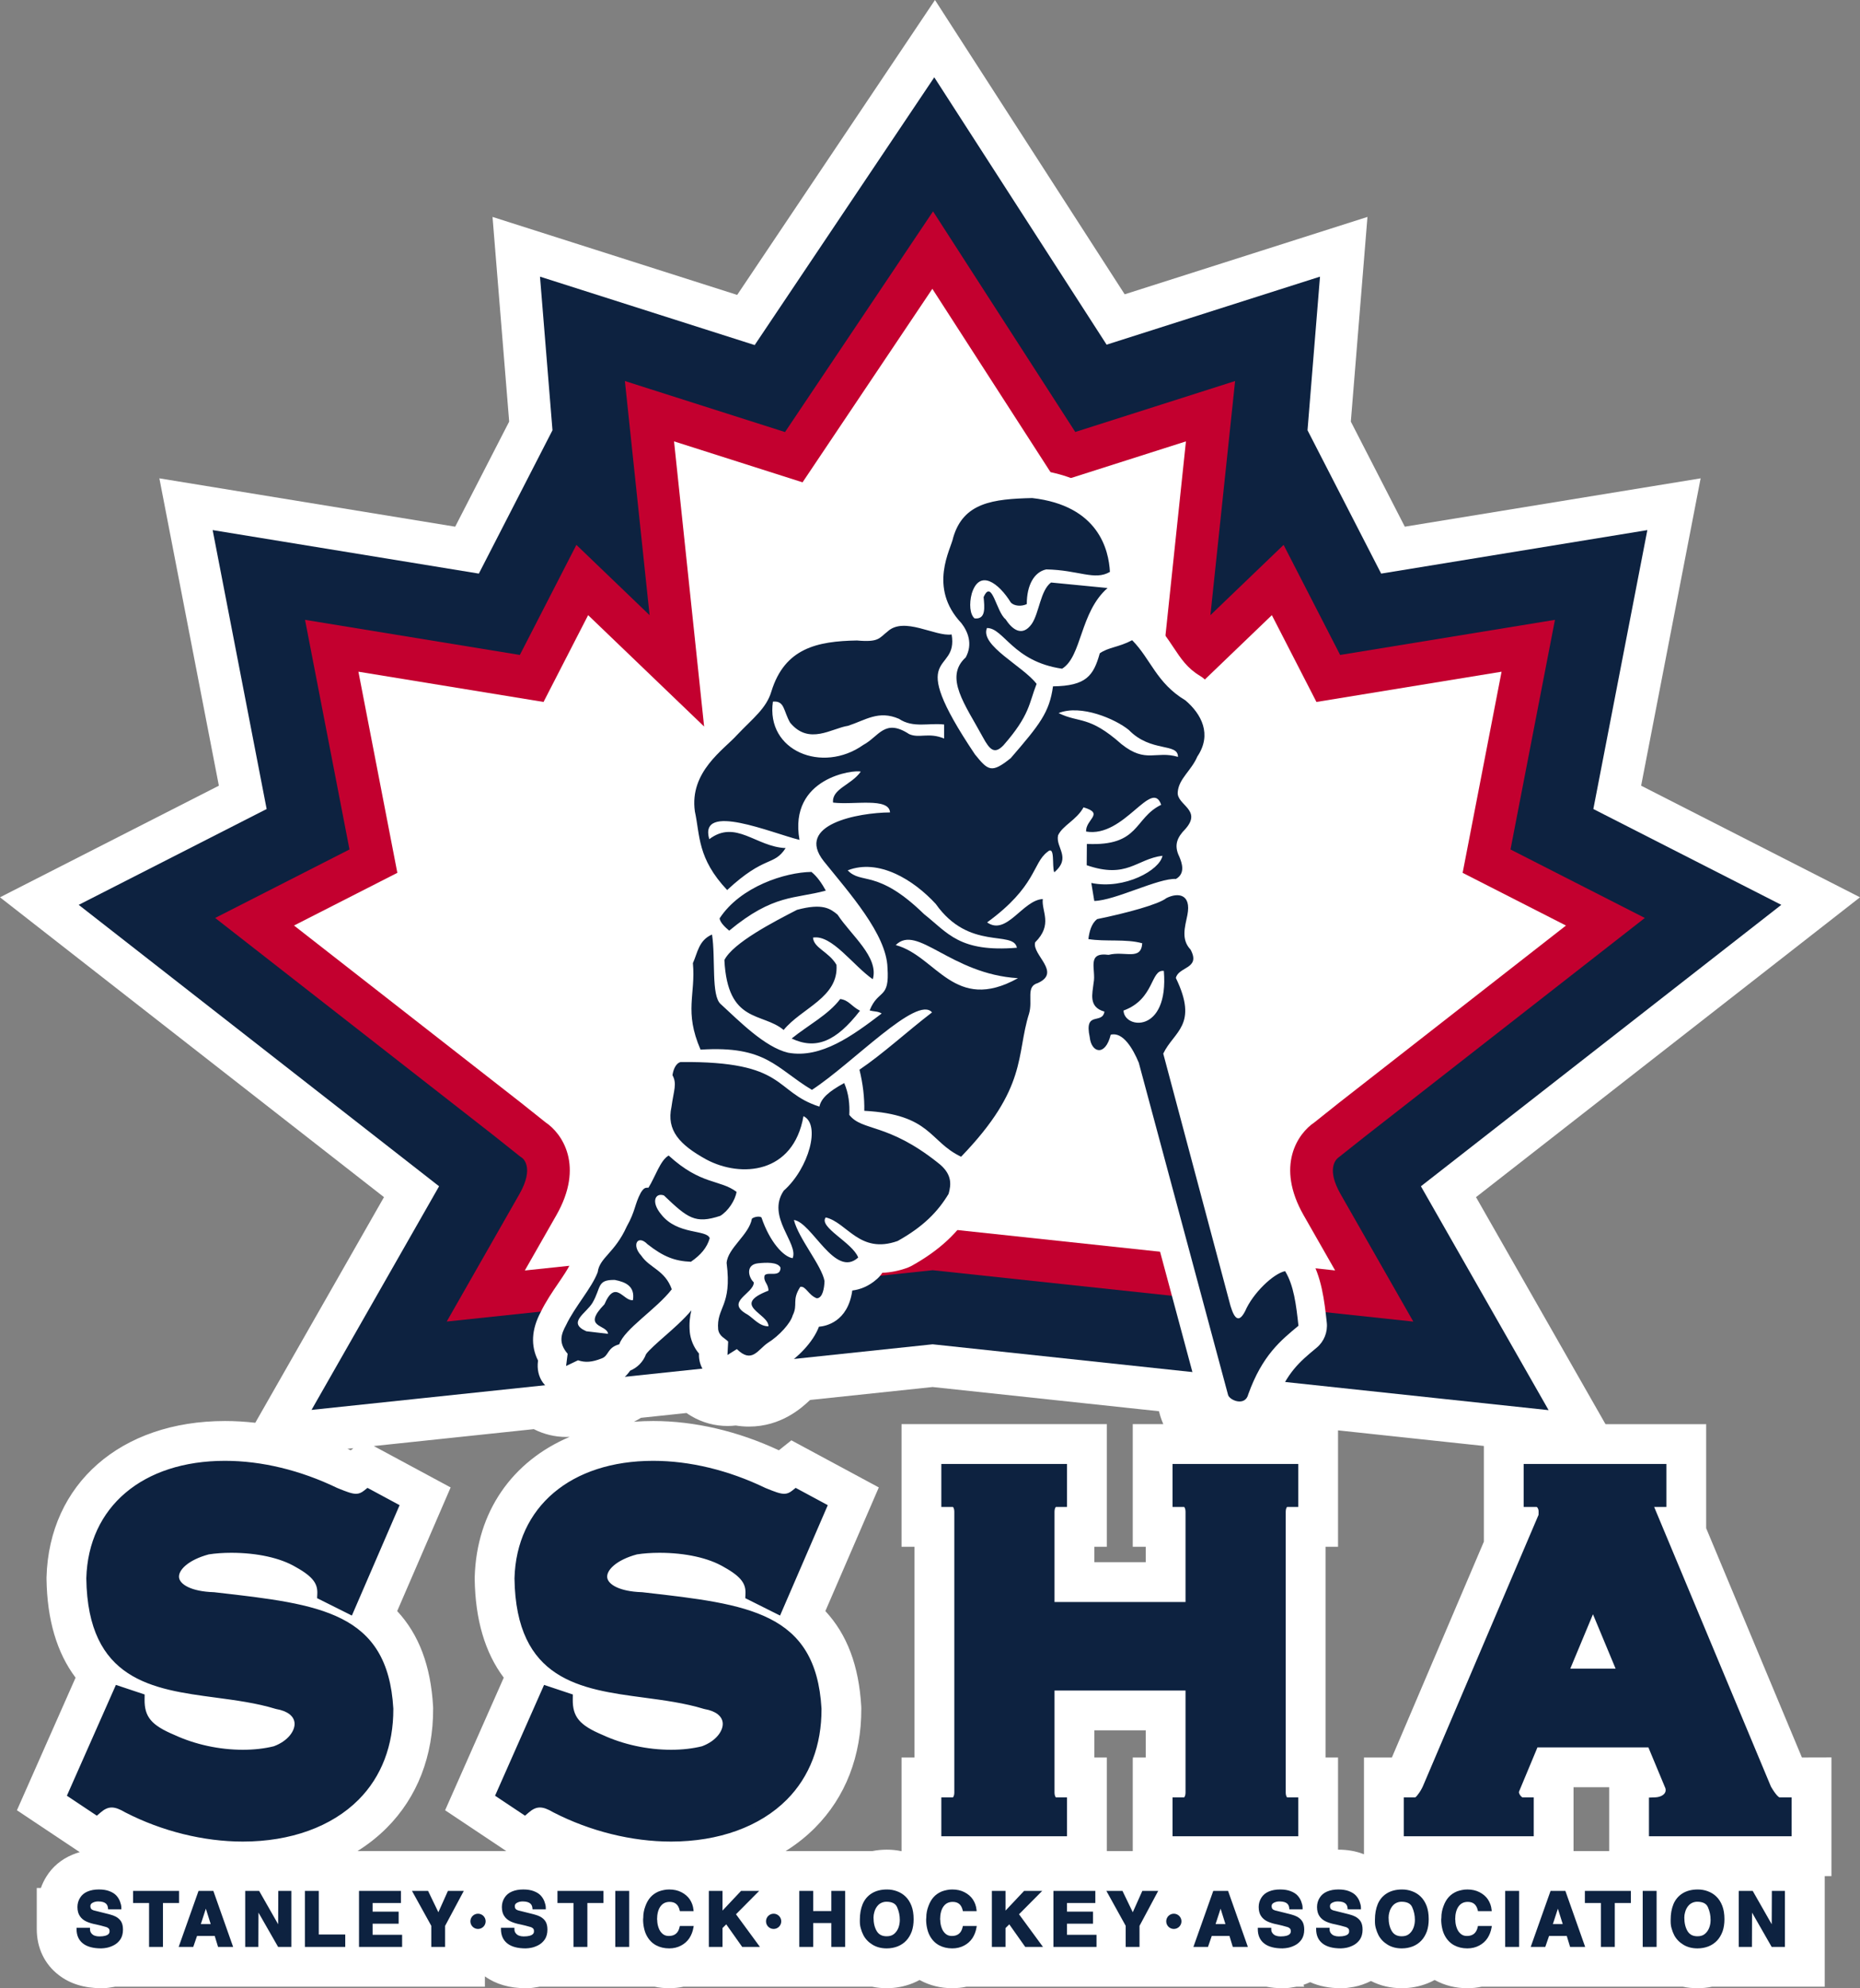 <?xml version="1.0" encoding="utf-8"?>
<!-- Generator: Adobe Illustrator 16.0.0, SVG Export Plug-In . SVG Version: 6.00 Build 0)  -->
<!DOCTYPE svg PUBLIC "-//W3C//DTD SVG 1.1//EN" "http://www.w3.org/Graphics/SVG/1.1/DTD/svg11.dtd">
<svg version="1.1" id="Layer_1" xmlns="http://www.w3.org/2000/svg" xmlns:xlink="http://www.w3.org/1999/xlink" x="0px" y="0px"
	 width="472.969px" height="505.373px" viewBox="-13.342 -13.101 472.969 505.373"
	 enable-background="new -13.342 -13.101 472.969 505.373" xml:space="preserve">
<rect x="-13.342" y="-13.101" width="472.969" height="505.373" fill="#808080" stroke="none"/>
<g id="Layer_1_copy">
	<path fill="#FFFFFF" d="M418.305,492.272c-1.284,0-2.526-0.126-3.72-0.377h-51.19c-1.162,0.25-2.373,0.377-3.621,0.377
		c-2.939,0-5.683-0.677-8.155-2.01c-0.049-0.027-0.099-0.054-0.147-0.081c-0.567,0.311-1.156,0.59-1.765,0.835
		c-2.123,0.839-4.325,1.254-6.597,1.254c-2.84,0-5.47-0.616-7.833-1.833c-1.406,0.707-2.866,1.212-4.324,1.493
		c-0.582,0.108-1.051,0.18-1.469,0.229l-0.458,0.053l-0.255,0.008c-0.502,0.038-0.902,0.05-1.157,0.05
		c-2.917,0-5.526-0.515-7.796-1.534c-0.562,0.255-1.129,0.479-1.699,0.668l0.173,0.487h-1.977c-0.066,0.014-0.133,0.026-0.198,0.039
		c-0.582,0.108-1.051,0.18-1.469,0.229l-0.458,0.053l-0.255,0.008c-0.502,0.038-0.902,0.05-1.157,0.05
		c-1.434,0-2.801-0.127-4.092-0.379h-76.264c-1.163,0.25-2.376,0.377-3.625,0.377c-2.938,0-5.681-0.675-8.151-2.006
		c-0.051-0.027-0.101-0.056-0.152-0.083c-0.567,0.311-1.155,0.589-1.764,0.835c-2.122,0.838-4.324,1.252-6.598,1.252
		c-1.287,0-2.529-0.126-3.724-0.377h-47.95c-1.167,0.251-2.381,0.379-3.633,0.379c-1.271,0-2.504-0.126-3.695-0.377h-29.276
		c-0.062,0.013-0.125,0.025-0.187,0.037c-0.585,0.108-1.051,0.18-1.465,0.229l-0.465,0.054l-0.253,0.008
		c-0.501,0.038-0.903,0.05-1.156,0.05c-4.092,0-7.576-1.012-10.367-3.006v2.627H15.934c-0.064,0.013-0.128,0.025-0.192,0.038
		c-0.556,0.106-1.032,0.179-1.458,0.229l-0.523,0.061l-0.245,0.003c-0.392,0.03-0.77,0.046-1.108,0.046
		c-4.312,0-7.95-1.123-10.812-3.337c-3.593-2.748-5.589-6.9-5.589-11.668v-10.464h1.047c0.36-1.025,0.837-2.012,1.424-2.939
		c1.498-2.435,3.801-4.373,6.613-5.53c0.586-0.25,1.201-0.464,1.842-0.643l-15.968-10.646l14.912-33.703
		c-4.765-6.332-7.247-14.749-7.39-25.1l0.002-0.419C-0.86,364.061,17.379,348.1,43.872,348.1c2.542,0,5.113,0.15,7.7,0.447
		l32.727-57.352l-97.641-76.217l55.654-28.368l-15.128-78.124l75.222,12.288l13.727-26.71l-4.233-52.026l62.213,19.822
		l50.295-74.961l48.24,74.809l61.735-19.67l-4.23,52.026l13.727,26.71l75.223-12.288l-15.131,78.124l55.655,28.368l-97.642,76.219
		l32.926,57.7h25.601v26.455l24.348,58.28l7.504-0.021v30.165h-1.707v28.119h-28.675
		C420.776,492.147,419.551,492.272,418.305,492.272z M327.012,457.057c2.267,0,4.37,0.364,6.253,1.081
		c0.077,0.029,0.153,0.059,0.229,0.089v-24.588h7.097l23.392-54.867v-24.33l-37.082-3.964v29.587h-3.18v53.574h3.18v23.419
		C326.937,457.057,326.975,457.057,327.012,457.057z M212.207,457.057c1.257,0,2.494,0.131,3.699,0.391v-23.809h3.298v-53.574
		h-3.298v-31.17h52.199v31.17h-3.18v3.918h13.074v-3.918H274.7v-31.17h7.768c-0.401-0.919-0.738-1.888-1.001-2.906l-0.102-0.378
		l-57.559-6.152l-31.126,3.288c-0.036,0.023-0.071,0.048-0.106,0.072c-2.016,1.896-7.233,6.697-15.477,6.697
		c-1.119,0-2.241-0.093-3.35-0.275c-0.698,0.082-1.403,0.123-2.109,0.123c-3.217,0-6.379-0.86-9.146-2.489
		c-0.43-0.252-0.85-0.521-1.257-0.81l-11.585,1.224c-0.583,0.362-1.182,0.695-1.798,0.997c1.6-0.124,3.233-0.188,4.9-0.188
		c10.503,0,21.536,2.573,31.965,7.447l3.171-2.538l22.237,11.975l-13.591,31.431c5.53,5.943,8.526,13.911,9.122,24.184l0.018,0.568
		c0.051,12.052-4.017,22.536-11.765,30.317c-2.228,2.238-4.733,4.221-7.473,5.933h17.579l4.451,0.002
		C209.664,457.177,210.912,457.057,212.207,457.057z M274.7,457.417v-23.777h3.299v-6.914h-13.074v6.914h3.18v23.777H274.7z
		 M395.844,457.415v-16.232h-9.061v16.232H395.844z M115.408,457.415l-15.564-10.376l14.911-33.703
		c-4.765-6.332-7.247-14.749-7.39-25.1l0.002-0.418c0.458-16.682,9.586-29.52,24.155-35.687c-0.304,0.016-0.608,0.023-0.913,0.023
		c-2.849,0-5.681-0.694-8.218-1.989l-40.684,4.296l19.54,10.522l-13.591,31.431c5.53,5.942,8.526,13.91,9.122,24.182l0.018,0.567
		c0.053,12.052-4.016,22.536-11.765,30.318c-2.227,2.236-4.728,4.217-7.465,5.927h0.273v0.006h24.026H115.408z M75.838,355.548
		l0.673-0.538l-1.496,0.158C75.291,355.293,75.564,355.419,75.838,355.548z"/>
</g>
<g id="Layer_1_copy_2">
	<g>
		<polygon fill="#0D2240" points="223.814,327.367 68.126,343.804 99.901,288.121 8.944,217.118 55.841,193.214 42.271,123.137 
			109.103,134.054 128.397,96.51 125.341,58.942 179.067,76.061 224.209,8.782 267.529,75.961 320.943,58.942 317.887,96.51 
			337.182,134.054 404.014,123.137 390.441,193.214 437.341,217.118 346.382,288.121 378.191,343.865 		"/>
	</g>
	<g>
		<path fill="#0D2240" d="M380.445,345.339l-156.633-16.74L65.875,345.275l32.435-56.842L6.671,216.9l47.79-24.36l-13.729-70.897
			L108.42,132.7l18.726-36.439l-3.176-39.042l54.591,17.394L224.229,6.55l43.822,67.958l54.262-17.29l-3.174,39.042l18.726,36.439
			l67.688-11.057l-13.731,70.897l47.793,24.36l-91.641,71.533L380.445,345.339z M223.814,326.132l0.129,0.016l151.994,16.242
			l-31.147-54.583l90.277-70.471l-46.007-23.448l13.414-69.257l-65.978,10.777l-19.862-38.649l2.936-36.093l-52.563,16.749
			l-42.819-66.402l-44.616,66.496l-52.861-16.842l2.937,36.093l-19.862,38.649L43.81,124.631l13.411,69.257l-46.004,23.448
			l90.276,70.471l-31.115,54.526L223.814,326.132z"/>
	</g>
	<g>
		<g>
			<path fill="#FFFFFF" d="M223.829,304.328L336.1,316.326l-13.248-23.217c-6.687-11.718,1.215-16.529,1.215-16.529l6.486-5.166
				l64.334-50.222L364.67,205.79l10.602-54.745l-50.849,8.306l-12.856-25.019l-24.055,23.089l6.965-66.001l-36.699,11.693
				l-33.948-52.646l-35.324,52.646L151.807,91.42l6.966,66.001l-24.055-23.089l-12.858,25.019l-50.849-8.306l10.602,54.745
				l-30.217,15.402l64.335,50.222l6.485,5.166c0,0,7.903,4.813,1.216,16.529l-13.248,23.217L223.829,304.328z"/>
		</g>
		<g>
			<path fill="#C3002F" d="M346.039,322.83l-122.213-13.063l-123.572,13.047l18.48-32.387c3.97-6.956,0.703-9.209,0.669-9.229
				l-0.557-0.389l-6.485-5.166L41.372,220.23l34.156-17.41l-11.303-58.365l54.623,8.923l14.378-27.977l18.614,17.866l-6.282-59.516
				l40.718,12.974l37.643-56.101l36.162,56.078l40.646-12.95l-6.281,59.516l18.613-17.866l14.377,27.977l54.623-8.923
				l-11.303,58.365l34.156,17.41l-71.029,55.446l-6.951,5.502c-0.716,0.576-2.934,3.023,0.618,9.25L346.039,322.83z
				 M125.372,272.177c4.26,2.835,9.916,11.072,2.758,23.613l-8.016,14.047l103.718-10.95l0.57,0.062l101.758,10.875l-8.008-14.031
				c-7.156-12.543-1.502-20.779,2.758-23.614l6.271-4.995l57.68-45.027l-26.277-13.395l9.9-51.125l-47.074,7.689l-11.338-22.062
				l-29.495,28.311l7.649-72.485l-32.752,10.436L223.738,60.31l-33.005,49.191l-32.677-10.412l7.65,72.485l-29.496-28.311
				l-11.338,22.062l-47.075-7.689l9.901,51.125L61.42,222.154l57.64,44.995L125.372,272.177z"/>
		</g>
		<g>
			<path fill="#FFFFFF" d="M301.863,350.38c-3.951,0-8.749-2.482-9.941-7.094l-22.303-82.943c-1.174,0.503-2.369,0.728-3.487,0.728
				c-4.862,0-8.812-3.92-9.532-9.388c-0.766-3.87-0.211-6.605,0.914-8.538c-0.188-0.742-0.291-1.469-0.336-2.162
				c-0.371,0.355-0.789,0.705-1.26,1.042c-0.016,1.278-0.132,2.866-0.632,4.563c-0.013,0.043-0.026,0.088-0.04,0.132
				c-0.674,2.135-1.057,4.3-1.462,6.593c-1.47,8.32-3.136,17.754-17.519,32.643c-0.25,0.258-0.517,0.496-0.797,0.711
				c0.147,1.779-0.06,3.666-0.621,5.66c-0.186,0.655-0.477,1.293-0.83,1.875c-3.664,6.045-8.469,10.51-15.56,14.465
				c-0.345,0.158-0.703,0.322-1.048,0.48c-2.177,0.779-4.326,1.211-6.397,1.273c-0.342,0.541-0.759,1.041-1.248,1.486
				c-2.245,2.043-4.552,2.797-6.382,3.018c-1.125,8.055-6.836,9.082-8.483,9.209c-1.507,4.02-5.54,7.955-8.968,10.131
				c-0.156,0.125-0.47,0.422-0.705,0.643c-1.415,1.332-4.048,3.813-8.129,3.813c-1.076,0-2.132-0.176-3.166-0.523
				c-0.743,0.25-1.518,0.373-2.293,0.373c-1.268,0-2.536-0.33-3.67-0.998c-2.33-1.367-3.705-3.916-3.568-6.615
				c-0.959-1.139-1.893-2.732-2.265-4.883c-0.035-0.199-0.061-0.4-0.079-0.604c-0.193-2.211,0.035-4.004,0.406-5.492
				c-2.023,2.395-4.542,4.605-6.795,6.58c-1.643,1.441-4.099,3.598-4.743,4.576c-0.709,1.895-2.172,3.396-4.024,4.16
				c-0.752,1.063-2.168,2.746-4.706,3.688c-2.297,0.895-4.306,1.313-6.315,1.313c-0.431,0-0.857-0.018-1.282-0.057l-0.863,0.412
				c-0.994,0.475-2.062,0.711-3.126,0.711c-2.241,0-4.462-1.039-5.918-3.053c-1.108-1.529-1.479-3.479-1.241-5.352l0.027-0.217
				c-1.898-3.762-1.678-7.887,0.665-12.313c1.272-2.637,2.971-5.133,4.473-7.34c1.199-1.76,2.433-3.574,3.038-4.877
				c0.745-3.396,2.671-5.576,4.249-7.361c1.247-1.412,2.425-2.745,3.515-5.159c0.088-0.196,0.185-0.388,0.291-0.574
				c0.877-1.558,1.167-2.463,1.57-3.716c0.397-1.24,0.891-2.783,1.896-4.682c0.069-0.131,0.143-0.26,0.22-0.387
				c0.765-1.252,1.643-2.261,2.632-3.021c0.181-0.219,0.454-0.541,0.635-0.76c1.07-2.196,2.243-4.61,4.141-6.48
				c-0.932-2.554-1.256-5.555-0.542-9.066c0.169-1.187,0.352-2.17,0.499-2.969c0.067-0.359,0.144-0.771,0.195-1.091
				c-0.481-1.174-0.647-2.459-0.474-3.726c0.552-4.051,2.599-7.176,5.603-8.689c-1.188-4.895-0.871-8.634-0.583-12.043
				c0.179-2.114,0.333-3.939,0.135-6.116c-0.115-1.264,0.104-2.537,0.636-3.689c0.136-0.296,0.302-0.764,0.479-1.26
				c0.758-2.136,2.066-5.817,5.754-8.345c0.169-0.956,0.529-1.876,1.069-2.701c0.171-0.262,0.346-0.518,0.525-0.771
				c-5.645-6.98-6.537-12.862-7.268-17.688c-0.173-1.138-0.336-2.214-0.554-3.214c-0.039-0.175-0.071-0.354-0.096-0.531
				c-1.689-11.933,6.318-19.431,10.62-23.458c0.776-0.728,1.511-1.416,1.94-1.894c0.044-0.049,0.088-0.098,0.134-0.145
				c0.982-1.036,1.929-1.972,2.765-2.798c2.475-2.445,3.787-3.791,4.231-5.303c0.01-0.033,0.02-0.066,0.031-0.1
				c5.456-17.627,21.633-17.898,28.54-18.014c0.041-0.001,0.081-0.001,0.121-0.001c0.215,0,0.43,0.009,0.645,0.028
				c0.651,0.058,1.2,0.089,1.634,0.093c0.231-0.202,0.509-0.439,0.829-0.694c1.709-1.496,4.569-3.158,8.837-3.158
				c1.12,0,2.21,0.109,3.265,0.283c-1.441-6.866,0.744-12.936,1.795-15.852c0.129-0.357,0.3-0.834,0.367-1.051
				c0.038-0.186,0.084-0.371,0.137-0.554c4.289-14.768,18.441-15.1,26.895-15.298c0.058-0.002,0.113-0.002,0.171-0.002
				c0.274,0,0.549,0.015,0.82,0.046c15.639,1.783,25.425,11.348,26.175,25.587c0.063,1.205-0.175,2.381-0.665,3.436
				c0.354,2.411-0.529,4.874-2.406,6.51c-0.338,0.295-0.652,0.621-0.947,0.975c0.794-0.283,1.617-0.422,2.438-0.422
				c1.893,0,3.76,0.74,5.156,2.153c2.266,2.292,3.866,4.701,5.277,6.825c2.009,3.02,3.594,5.405,6.824,7.339
				c0.34,0.204,0.662,0.435,0.965,0.692c7.705,6.541,9.522,15.609,4.735,23.276c-1.017,2.167-2.292,3.786-3.28,5.1v0.001
				c4.955,6.388,1.756,11.862-0.725,14.656c-0.012,0.015-0.023,0.027-0.036,0.04c1.375,3.586,1.237,6.413,0.479,8.573
				c1.387,1.838,2.701,4.961,1.765,9.796c-0.005,0.027-0.011,0.053-0.017,0.079c-0.067,0.332-0.139,0.664-0.211,0.996
				c-0.127,0.578-0.299,1.379-0.369,1.91c0.251,0.32,0.475,0.663,0.668,1.022c1.291,2.405,3.402,7.995-1.538,12.616
				c2.817,9.052-0.457,14.029-3.97,18.449c0,0.004-0.002,0.006-0.002,0.008l12.636,47.381c0.504,1.893,2.688,2.682,4.342,1.637
				c1.574-0.991,3.183-1.711,4.742-2.026c0.481-0.099,0.967-0.146,1.446-0.146c2.487,0,4.846,1.283,6.18,3.463
				c3.122,5.104,3.813,11.342,4.417,16.85c0.267,2.426-0.694,4.826-2.571,6.389l-0.254,0.213
				c-3.973,3.297-7.409,6.148-10.208,13.779C309.785,347.617,306.175,350.38,301.863,350.38z"/>
		</g>
		<g>
			<path fill="#0D2240" d="M313.438,310.003c-2.97,0.605-8.199,5.6-10.15,10.15c-1.473,2.852-2.628,2.377-3.739-1.334
				l-17.095-64.107c2.701-5.686,9.031-7.195,3.205-19.231c0.701-2.947,6.395-2.268,3.738-7.212c-2.443-2.575-1.44-5.694-0.799-8.813
				c1.03-5.327-2.384-5.752-5.344-4.274c-1.975,1.599-10.21,3.833-17.629,5.342c-1.434,1.147-1.958,3.111-2.212,5.075
				c4.384,0.719,9.586-0.104,13.698,1.069c-0.31,4.517-4.428,1.868-8.549,2.938c-5.778-0.767-3.121,3.73-3.819,7.137
				c-0.263,2.61-1.431,6.129,2.752,7.287c-0.519,3.405-5.212-0.357-3.735,6.496c0.389,3.968,3.952,5.03,5.338-0.62
				c3.103-0.805,5.661,3.563,7.131,7.111l22.705,84.438c0.328,1.354,4.375,3.074,5.155-0.197
				c3.554-9.873,8.286-13.668,12.745-17.373C316.248,318.533,315.66,313.632,313.438,310.003 M159.728,256.854
				c-1.353,0.36-1.909,2.185-2.067,3.341c1.191,2.223,0.337,3.735-0.257,8.059c-1.295,5.934,2,9.603,8.894,13.388
				c8.819,4.677,22.113,3.629,24.669-11.026c4.443,2.057,1.387,13.271-5.017,18.938c-4.492,6.648,3.835,13.365,2.266,17.158
				c-2.312-0.332-5.819-4.117-7.932-10.359c-0.543-0.424-1.95-0.117-2.428,0.322c-0.726,4.104-6.167,7.479-6.428,11.252
				c1.43,11.105-2.652,11.188-2.15,16.912c0.315,1.824,1.826,2.25,2.54,3.076l-0.179,3.408l2.391-1.504
				c3.846,3.77,5.317,0.154,7.873-1.58c2.901-1.789,5.803-5.039,6.313-6.961c1.444-2.895-0.299-3.793,1.942-7.283
				c1.403-0.291,2.075,2.141,4.208,2.912c1.515-0.068,1.901-2.662,1.955-4.395c-0.734-3.977-6.583-10.741-7.781-15.514
				c4.585,0.592,10.433,14.934,16.348,9.549c-1.424-3.797-10.153-7.729-8.256-10.196c5.433,1.265,8.608,9.438,18.291,5.987
				c6.582-3.668,10.251-7.498,12.949-11.978c0.701-2.481,0.917-5.126-2.752-7.932c-12.841-10.197-19.207-7.931-22.498-12.14
				c0.134-2.699-0.136-5.396-1.295-8.094c-3.94,2.157-5.828,3.83-6.313,5.989C183.251,264.408,187.027,256.585,159.728,256.854
				 M156.692,280.623c-2.108,1.142-3.425,5.444-5.137,8.168c-0.79-0.021-1.186,0.023-1.976,1.316
				c-1.58,2.984-1.321,4.594-3.557,8.563c-3.051,6.756-6.89,7.861-7.378,11.594c-1.497,4.021-5.817,8.762-8.036,13.439
				c-1.248,2.303-2.036,4.479,0.394,7.309l-0.394,3.098l3.03-1.447c1.866,0.637,3.602,0.48,5.993-0.463
				c1.92-0.674,1.336-2.734,4.505-3.605c1.266-3.871,9.447-8.924,13.347-13.98c-1.755-4.92-5.619-5.357-7.77-8.564
				c-2.542-2.717-0.868-5.438,1.596-2.885c4.073,3.197,6.961,4.289,11.035,4.457c2.515-1.734,4.109-3.6,4.78-5.99
				c-0.729-2.28-8.177-0.739-12.331-6.049c-2.669-3.189-1.519-5.588,0.686-4.824c6.092,5.814,7.968,7.283,14.324,5.195
				c1.97-1.171,3.819-3.939,4.147-6.106C169.647,286.638,164.949,288.175,156.692,280.623 M164.794,253.707
				c-4.233-9.817-1.205-13.883-1.942-21.996c1.172-2.541,1.447-5.802,4.861-7.267c0.947,6.073-0.256,15.563,2.216,17.683
				c4.688,4.296,11.169,10.931,17.113,12.353c8.444,1.563,16.531-4.425,23.811-9.963c-0.99-0.623-1.889-0.438-3.058-0.792
				c2.22-5.521,5.1-2.669,4.538-10.826c-0.233-8.524-9.789-19.116-16.207-27.104c-7.352-9.313,8.696-12.334,16.854-12.392
				c-0.257-3.889-9.21-1.847-14.489-2.5c-0.342-3.518,4.606-4.43,7.043-7.859c-1.577-0.571-18.394,1.463-15.578,17.338
				c-6.932-1.677-25.697-9.736-22.945-0.179c6.743-5.086,11.873,1.96,19.423,2.265c-3.045,4.694-5.192,1.659-14.871,10.664
				c-7.608-8.067-6.876-13.889-8.208-19.98c-1.428-10.093,7.364-15.692,10.778-19.495c3.972-4.191,7.407-6.674,8.69-11.045
				c3.391-10.953,11.624-12.741,21.74-12.911c5.638,0.503,5.628-0.612,7.77-2.266c4.211-3.918,12.099,1.331,16.312,0.737
				c1.791,10.545-12.374,3.206,5.916,30.467c3.363,4.158,4.219,4.902,9.107,0.971c7.35-8.511,9.855-11.629,10.749-18.254
				c8.421-0.109,10.299-2.667,11.897-8.397c2.209-1.559,4.774-1.501,8.238-3.33c4.764,4.82,6.15,10.867,13.531,15.288
				c4.09,3.473,6.836,8.651,3.038,14.28c-1.511,3.579-4.726,5.631-4.979,9.028c-0.34,3.311,6.314,4.462,1.941,9.389
				c-2.041,2.075-3.005,4.06-1.549,7.032c0.673,1.591,1.615,4.258-0.85,5.668c-4.472-0.264-15.487,5.494-20.766,5.591l-0.757-4.568
				c8.452,1.735,17.442-3.269,18.094-6.924c-6.69,0.862-8.987,5.95-19.264,2.409l0.04-5.412c13.563,0.638,11.883-6.541,18.9-9.947
				c-2.422-6.9-9.416,8.487-19.1,6.799c-0.126-3.129,4.768-4.549-0.648-6.151c-1.799,3.273-5.303,4.568-6.475,7.122
				c-0.682,3.13,3.477,5.63-0.971,9.389c-0.647-1.511,0.318-7.066-1.762-5.16c-3.787,2.878-2.733,8.723-15.307,17.894
				c4.979,3.505,9.025-5.678,14.155-5.935c-0.379,3.129,2.649,6.438-1.943,11.006c-0.86,3.184,6.798,7.625,0.648,10.36
				c-3.063,0.876-1.195,4.357-2.196,7.751c-3.334,10.545-0.263,18.764-17.281,36.383c-8.208-3.894-7.538-10.748-24.619-11.672
				c0.069-3.365-0.339-6.849-1.226-10.451c5.882-3.957,12.123-9.711,18.453-14.566c-3.815-4.49-20.181,12.949-30.54,19.693
				C183.95,258.451,181.589,252.619,164.794,253.707 M185.927,248.707c-5.429-4.572-14.252-1.539-15.067-17.783
				c2.218-4.388,12.578-9.728,18.46-12.758c6.56-1.766,8.506-0.272,10.316,1.221c3.393,5.203,10.587,10.814,8.958,16.424
				c-5.067-3.528-10.406-11.401-15.202-10.588c0.181,2.67,4.027,3.574,5.972,6.923C199.953,240.471,190.498,243.095,185.927,248.707
				 M192.985,208.528c-6.651,0.091-18.052,3.709-23.346,11.809c0.135,1.041,1.358,2.217,2.443,3.122
				c11.311-9.366,16.65-8.008,24.567-10.181C195.701,211.56,194.479,209.705,192.985,208.528 M200.314,240.833
				c-3.031,4.025-8.234,6.695-12.351,10.043c6.154,2.896,11.267,0.813,17.373-7.059
				C202.984,242.552,202.532,241.148,200.314,240.833 M250.251,160.732c-3.541-4.599-14.446-9.733-12.631-14.198
				c4.292-0.041,6.563,8.514,19.106,10.342c5.063-3.087,4.5-14.343,11.569-20.509l-14.374-1.403
				c-2.707,1.992-3.004,7.733-4.908,10.528c-2.443,3.41-4.976,1.399-6.66-1.196c-2.396-1.921-3.451-10.404-5.578-5.629
				c0.211,2.474,0.691,5.751-2.311,5.413c-1.172-1.033-1.404-3.672-0.701-6.311c1.965-6.349,6.875-2.653,9.909,2.247
				c0.825,0.948,2.722,1.092,4.082,0.433c-0.004-4.813,1.865-8.153,4.94-8.815c8.225,0.143,12.302,2.926,16.199,0.63
				c-0.291-5.542-2.86-16.842-19.758-18.768c-9.961,0.234-17.511,1.136-20.104,10.074c-0.505,2.827-6.499,12.617,2.103,21.736
				c1.615,2.094,2.961,5.259,1.094,8.692c-5.559,5.061-0.135,11.998,4.351,20.273c1.75,3.232,2.964,4.455,5.249,2.063
				C248.607,168.588,248.292,165.665,250.251,160.732"/>
		</g>
		<g>
			<path fill="#FFFFFF" d="M147.604,317.378c-2.416,0.35-4.436-5.49-7.247,1.053c-5.884,6.061,0.615,5.006,0.923,7.51l-5.533-0.658
				c-4.962-2.195-0.044-4.523,1.581-7.244c2.239-3.865,1.053-5.887,5.665-5.799C145.714,312.767,148.173,313.82,147.604,317.378
				 M272.354,243.766c0.149,4.718,11.551,5.897,10.252-10.071C279.188,233.24,280.307,240.862,272.354,243.766 M255.839,168.154
				c5.336,2.636,7.647,0.488,16.011,7.908c6.248,4.979,8.688,1.562,14.351,3.222c0.032-3.646-6.866-1.041-12.496-6.834
				C270.288,169.651,261.501,165.875,255.839,168.154 M226.738,171.066v3.561c-3.944-1.647-6.325,0.025-8.903-1.133
				c-6.232-4.072-7.647,0.614-11.653,2.751c-10.395,7.362-24.793,1.547-22.985-11.006c3.019-0.27,2.62,2.292,4.37,5.342
				c4.812,5.834,10.601,1.418,14.73,0.809c4.512-1.472,7.754-4.018,12.949-1.781C218.881,172.048,222.908,170.582,226.738,171.066
				 M245.243,227.802c-0.905-4.569-12.125,0.906-20.632-11.129c-5.7-6.199-14.523-11.583-22.396-8.552
				c1.742,1.854,3.62,1.741,6.549,2.612c2.929,0.871,6.911,2.728,12.861,8.519C227.712,224.064,230.616,229.006,245.243,227.802
				 M245.514,235.54c-17.146-1.041-25.607-13.891-31.082-8.416C224.792,229.929,229.316,244.542,245.514,235.54 M182.064,324.027
				c-2.293,0.004-3.695-1.941-5.341-2.994c-5.91-3.236,1.618-5.262,1.618-8.174c-1.402-1.297-2.158-4.533,1.133-4.855
				c1.889-0.191,4.992-0.381,5.665,1.133c-0.053,2.596-3.184,0.889-4.046,1.943c-0.405,1.645,0.971,2.074,0.971,3.883
				C172.342,318.714,182.146,320.761,182.064,324.027"/>
		</g>
		<g>
			<path fill="#0D2240" d="M383.482,412.697h16.473l-8.23-19.766L383.482,412.697z M86.157,370.226l-10.844,25.076l-6.325-3.164
				c0.15-3.236-1.28-5.572-6.324-8.357c-6.552-3.916-17.245-4.367-23.27-3.391c-11.898,3.164-12.274,12.426,1.582,12.877
				c26.431,3.014,42.696,4.672,44.052,28.014c0.132,32.061-37.105,39.553-65.738,24.85c-2.938-1.73-5.421-2.107-8.133,0.227
				l-5.421-3.613l11.296-25.527l4.744,1.582c-0.075,5.346,2.334,7.98,8.584,10.615c8.584,3.973,18.901,4.838,26.431,2.938
				c7.832-2.859,9.112-11.145,0.451-12.65c-20.105-6.174-46.536,0.979-46.987-31.625c0.752-27.334,32.455-35.467,61.446-21.463
				c3.766,1.508,5.949,2.561,8.584,0.453L86.157,370.226z M195.037,370.226l-10.844,25.076l-6.325-3.164
				c0.151-3.236-1.28-5.572-6.325-8.357c-6.551-3.916-17.243-4.367-23.269-3.391c-11.896,3.164-12.273,12.426,1.583,12.877
				c26.431,3.014,42.696,4.672,44.051,28.014c0.132,32.061-37.105,39.553-65.738,24.85c-2.937-1.73-5.421-2.107-8.132,0.227
				l-5.422-3.613l11.295-25.527l4.744,1.582c-0.075,5.346,2.334,7.98,8.584,10.615c8.584,3.973,18.901,4.838,26.431,2.938
				c7.832-2.859,9.112-11.145,0.452-12.65c-20.106-6.174-46.537,0.979-46.988-31.625c0.753-27.334,32.455-35.467,61.446-21.463
				c3.765,1.508,5.948,2.561,8.584,0.453L195.037,370.226z M286.471,360.667h28.658v7.627H313.8c-1.018,0-1.85,1.271-1.85,2.826
				v71.465c0,1.553,0.833,2.824,1.85,2.824h1.329v6.598h-28.658v-6.598h1.447c1.018,0,1.852-1.271,1.852-2.824v-27.631h-36.615
				v27.631c0,1.553,0.834,2.824,1.852,2.824h1.329v6.598h-28.66v-6.598h1.448c1.018,0,1.852-1.271,1.852-2.824v-71.465
				c0-1.555-0.834-2.826-1.852-2.826h-1.448v-7.627h28.66v7.627h-1.329c-1.018,0-1.851,1.271-1.851,2.826v24.633h36.614v-24.633
				c0-1.555-0.834-2.826-1.852-2.826h-1.447V360.667L286.471,360.667z M375.751,360.667h32.992v7.627h-1.53
				c-0.772,0-1.455,0.557-1.828,1.379l30.116,72.088c1.128,1.967,2.394,3.648,3.565,3.648h1.528v6.598h-32.979v-6.598
				c2.787-0.105,4.821-1.992,4.104-4.471l-4.801-11.527h-30.404l-5.106,12.248c-0.718,1.656,1.171,3.75,2.229,3.75h1.379v6.598
				h-29.75v-6.598h1.504c1.057,0,2.74-2.504,3.459-4.367l29.31-68.746l0.013-1.176c0-1.555-0.958-2.826-2.13-2.826h-1.667v-7.627
				H375.751z"/>
		</g>
		<g>
			<path fill="#0D2240" d="M157.284,455c-9.964,0-20.571-2.629-29.868-7.404l-0.085-0.045c-2.752-1.623-4.264-1.627-6.217,0.057
				l-0.949,0.816l-7.62-5.08l12.464-28.168l7.311,2.438l-0.017,1.207c-0.063,4.479,1.707,6.598,7.576,9.072
				c5.279,2.441,11.445,3.773,17.413,3.773c2.85,0,5.503-0.301,7.889-0.895c3.676-1.371,5.425-4.02,5.253-5.939
				c-0.156-1.748-1.831-3.027-4.596-3.508l-0.201-0.049c-4.834-1.484-10.153-2.191-15.297-2.877
				c-15.977-2.125-32.497-4.324-32.856-30.303c0.499-18.176,14.343-29.875,35.269-29.875c9.305,0,19.157,2.379,28.494,6.879
				l0.525,0.215c1.785,0.717,3.195,1.285,4.292,1.285c0.728,0,1.347-0.248,2.068-0.824l0.852-0.682l8.167,4.396l-12.136,28.064
				l-8.845-4.424l0.05-1.07c0.11-2.355-0.75-4.229-5.475-6.838c-3.873-2.313-9.832-3.625-16.397-3.625
				c-2.076,0-4.056,0.143-5.729,0.408c-5.238,1.41-7.765,4.012-7.555,5.861c0.197,1.729,3.009,3.561,8.846,3.75l0.133,0.01
				l0.662,0.076c26.149,2.979,43.425,4.947,44.849,29.479l0.002,0.09c0.039,9.262-3.011,17.236-8.817,23.068
				C179.896,451.214,169.434,455,157.284,455z M128.965,444.683c8.829,4.525,18.885,7.018,28.319,7.018
				c11.267,0,20.897-3.439,27.118-9.688c5.238-5.26,7.882-12.219,7.856-20.682c-1.28-21.719-15.723-23.365-41.927-26.35
				l-0.596-0.068c-7.035-0.244-11.5-2.736-11.949-6.672c-0.455-3.99,3.495-7.699,10.063-9.445l0.159-0.033
				c1.863-0.303,4.055-0.463,6.339-0.463c3.38,0,11.904,0.396,18.041,4.064c4.826,2.664,6.928,5.193,7.125,8.752l3.857,1.93
				l9.551-22.086l-3.651-1.967c-1.018,0.607-2.075,0.904-3.207,0.904c-1.737,0-3.409-0.674-5.524-1.525l-0.678-0.275
				c-8.907-4.303-18.281-6.578-27.109-6.578c-18.977,0-31.525,10.441-31.971,26.6c0.321,23.063,14.072,24.893,29.994,27.012
				c5.244,0.697,10.666,1.418,15.733,2.963c4.227,0.768,6.92,3.17,7.212,6.445c0.343,3.838-2.665,7.6-7.485,9.361l-0.163,0.051
				c-2.671,0.674-5.626,1.016-8.781,1.016c-6.437,0-13.094-1.439-18.746-4.055c-5.568-2.35-9.163-5.059-9.515-10.918l-2.22-0.74
				l-10.127,22.887l3.29,2.193c1.272-0.85,2.581-1.266,3.971-1.266C125.489,443.068,127.085,443.582,128.965,444.683z M48.405,455
				c-9.964,0-20.571-2.629-29.869-7.404l-0.084-0.045c-2.754-1.623-4.265-1.627-6.219,0.057l-0.949,0.816l-7.618-5.08l12.464-28.168
				l7.311,2.438l-0.017,1.207c-0.063,4.479,1.707,6.598,7.576,9.072c5.28,2.441,11.445,3.773,17.413,3.773
				c2.85,0,5.504-0.301,7.889-0.895c3.676-1.371,5.426-4.02,5.253-5.939c-0.156-1.748-1.831-3.027-4.597-3.508l-0.201-0.049
				c-4.833-1.484-10.153-2.191-15.297-2.877c-15.976-2.125-32.496-4.324-32.856-30.303c0.5-18.176,14.343-29.875,35.268-29.875
				c9.305,0,19.158,2.379,28.494,6.879l0.526,0.215c1.785,0.717,3.195,1.285,4.292,1.285c0.728,0,1.347-0.248,2.068-0.824
				l0.853-0.682l8.167,4.396l-12.137,28.064l-8.845-4.422l0.05-1.072c0.109-2.355-0.751-4.229-5.475-6.838
				c-3.873-2.313-9.831-3.625-16.397-3.625c-2.076,0-4.055,0.143-5.729,0.408c-5.239,1.41-7.767,4.012-7.556,5.861
				c0.197,1.729,3.009,3.561,8.845,3.75l0.133,0.01l0.662,0.076c26.15,2.979,43.426,4.947,44.85,29.479l0.002,0.09
				c0.039,9.262-3.011,17.236-8.817,23.068C71.016,451.214,60.554,455,48.405,455z M20.085,444.683
				c8.829,4.525,18.885,7.018,28.32,7.018c11.267,0,20.896-3.439,27.117-9.688c5.238-5.26,7.882-12.219,7.856-20.682
				c-1.28-21.719-15.723-23.365-41.928-26.35l-0.596-0.068c-7.035-0.244-11.499-2.736-11.948-6.672
				c-0.456-3.99,3.495-7.699,10.064-9.445l0.159-0.033c1.862-0.303,4.054-0.463,6.338-0.463c3.38,0,11.904,0.396,18.041,4.064
				c4.826,2.662,6.927,5.193,7.124,8.752l3.857,1.93l9.551-22.086l-3.651-1.967c-1.018,0.607-2.075,0.904-3.207,0.904
				c-1.736,0-3.409-0.674-5.524-1.525l-0.679-0.275c-8.907-4.303-18.281-6.578-27.109-6.578c-18.976,0-31.525,10.441-31.97,26.6
				c0.321,23.063,14.071,24.893,29.992,27.012c5.245,0.697,10.666,1.418,15.733,2.963c4.228,0.768,6.921,3.17,7.213,6.445
				c0.343,3.838-2.665,7.6-7.485,9.361l-0.163,0.051c-2.671,0.674-5.626,1.016-8.781,1.016c-6.436,0-13.094-1.439-18.746-4.055
				c-5.568-2.35-9.163-5.059-9.515-10.918l-2.22-0.74L7.805,442.138l3.289,2.193c1.273-0.85,2.582-1.264,3.972-1.264
				C16.608,443.068,18.205,443.582,20.085,444.683z M442.243,453.656h-36.279v-9.836l1.588-0.061
				c1.049-0.039,1.968-0.432,2.397-1.025c0.26-0.359,0.327-0.771,0.205-1.258l-4.338-10.416h-28.207l-4.683,11.232
				c-0.055,0.127-0.028,0.318,0.06,0.531c0.193,0.459,0.578,0.824,0.779,0.936h2.896v9.896h-33.049v-9.896h2.941
				c0.5-0.363,1.557-1.824,2.131-3.311l29.203-68.498l0.01-0.852c0-0.719-0.369-1.129-0.487-1.156l-3.31,0.002v-10.93h36.29v10.93
				h-3.106l29.696,71.084c1.438,2.48,2.134,2.729,2.163,2.738l3.098-0.01L442.243,453.656L442.243,453.656z M409.263,450.357h29.683
				v-3.303c-2.092-0.086-3.701-2.428-4.875-4.473l-0.09-0.184l-30.396-72.754l0.297-0.652c0.638-1.406,1.861-2.295,3.211-2.344
				v-4.334H377.4l0.018,4.33c2.084,0,3.779,2.008,3.779,4.475l-0.018,1.521l-0.128,0.303l-29.31,68.746
				c0.001,0-2.075,5.186-4.831,5.363v3.305h26.452v-3.314c-1.256-0.135-2.367-1.184-2.963-2.09c-0.851-1.295-1.036-2.734-0.51-3.951
				l5.521-13.238h32.604l5.286,12.719c0.434,1.492,0.191,2.979-0.679,4.186c-0.768,1.063-1.95,1.814-3.36,2.168L409.263,450.357
				L409.263,450.357z M316.779,453.656H284.82v-9.896h2.964c0.12-0.139,0.335-0.539,0.335-1.174v-25.98h-33.314v25.98
				c0,0.635,0.213,1.035,0.334,1.174h2.846v9.896h-31.959v-9.896h2.963c0.123-0.139,0.336-0.539,0.336-1.174v-71.465
				c0-0.637-0.215-1.037-0.336-1.176h-2.963v-10.928h31.959v10.928h-2.846c-0.121,0.139-0.334,0.539-0.334,1.176v22.982h33.314
				v-22.982c0-0.635-0.215-1.037-0.335-1.176h-2.964v-10.928h31.959v10.928h-2.846c-0.121,0.139-0.334,0.539-0.334,1.176v71.465
				c0,0.635,0.213,1.035,0.334,1.174h2.846V453.656L316.779,453.656z M288.119,450.357h25.361v-3.316
				c-1.809-0.199-3.181-2.086-3.181-4.455v-71.465c0-2.371,1.372-4.256,3.181-4.457v-4.348h-25.361v4.336
				c1.865,0.131,3.298,2.045,3.298,4.469v26.281h-39.912v-26.281c0-2.371,1.372-4.256,3.179-4.457v-4.348h-25.36v4.336
				c1.866,0.131,3.299,2.045,3.299,4.469v71.465c0,2.422-1.433,4.336-3.299,4.467v3.307h25.36v-3.316
				c-1.808-0.201-3.179-2.086-3.179-4.457v-29.279h39.912v29.279c0,2.424-1.433,4.338-3.298,4.467V450.357z M402.429,414.345
				h-21.421l10.717-25.701L402.429,414.345z M385.958,411.046h11.524l-5.758-13.826L385.958,411.046z"/>
		</g>
	</g>
	<g>
		<path fill="#0D2240" d="M9.204,477.265c0,0.49,0.132,0.898,0.396,1.227c0.238,0.326,0.565,0.572,0.98,0.734
			c0.402,0.15,0.835,0.227,1.3,0.227c1.986,0,2.979-0.553,2.979-1.658c0-0.414-0.101-0.723-0.301-0.924
			c-0.214-0.213-0.453-0.365-0.716-0.453l-1.433-0.395l-1.301-0.303c-0.88-0.164-1.653-0.396-2.319-0.697
			c-0.641-0.289-1.143-0.697-1.508-1.227c-0.39-0.539-0.584-1.262-0.584-2.168c0-0.791,0.208-1.514,0.622-2.166
			c0.402-0.654,0.987-1.139,1.753-1.453c0.766-0.326,1.678-0.49,2.733-0.49c0.993,0,1.834,0.133,2.526,0.396
			c0.729,0.277,1.282,0.623,1.659,1.037c0.389,0.428,0.678,0.898,0.867,1.414c0.126,0.352,0.208,0.615,0.246,0.791
			c0.05,0.24,0.075,0.484,0.075,0.734h-2.714c-0.126-1.344-1.069-2.016-2.828-2.016c-0.603,0-1.144,0.131-1.621,0.395
			c-0.478,0.266-0.716,0.648-0.716,1.15c0,0.705,0.358,1.17,1.074,1.396l1.923,0.471l1.319,0.34c1.03,0.238,1.816,0.496,2.356,0.771
			c0.528,0.289,0.93,0.658,1.207,1.111c0.276,0.465,0.415,1.088,0.415,1.867c0,0.916-0.201,1.684-0.603,2.299
			c-0.415,0.604-0.93,1.064-1.546,1.377c-0.591,0.301-1.15,0.502-1.678,0.604c-0.264,0.051-0.503,0.088-0.716,0.111h-0.057
			c-0.276,0.025-0.471,0.039-0.584,0.039c-1.948,0-3.418-0.383-4.412-1.15c-1.018-0.777-1.527-1.908-1.527-3.393H9.204
			L9.204,477.265z"/>
		<path fill="#0D2240" d="M24.907,470.271h-4.072v-2.395h11.009v2.395h-4.091v11.16h-2.847v-11.16H24.907z"/>
		<path fill="#0D2240" d="M37.367,467.878h3.28l4.789,13.553h-3.092l-0.848-2.789H36.5l-0.962,2.789H32.56L37.367,467.878z
			 M40.685,476.324l-1.697-5.393l-1.753,5.393H40.685z"/>
		<path fill="#0D2240" d="M49.337,467.878h2.998l5.372,9.424l0.038-9.424h2.64v13.553h-2.828l-5.523-9.65l-0.038,9.65h-2.658
			L49.337,467.878L49.337,467.878z"/>
		<path fill="#0D2240" d="M64.513,467.878h2.846v11.084h6.73v2.469h-9.576V467.878z"/>
		<path fill="#0D2240" d="M78.255,467.878h9.972v2.395h-7.201v2.885h6.617v2.375h-6.617v3.506h7.502v2.395H78.255V467.878z"/>
		<path fill="#0D2240" d="M96.634,476.324l-4.675-8.445h3.298l2.847,5.9l2.639-5.9h3.243l-4.524,8.463v5.09h-2.827L96.634,476.324
			L96.634,476.324z"/>
		<path fill="#0D2240" d="M117.069,477.265c0,0.49,0.132,0.898,0.396,1.227c0.239,0.326,0.565,0.572,0.98,0.734
			c0.402,0.15,0.836,0.227,1.301,0.227c1.986,0,2.979-0.553,2.979-1.658c0-0.414-0.101-0.723-0.302-0.924
			c-0.214-0.213-0.453-0.365-0.716-0.453l-1.433-0.395l-1.3-0.303c-0.879-0.164-1.652-0.396-2.319-0.697
			c-0.641-0.289-1.144-0.697-1.508-1.227c-0.39-0.539-0.583-1.262-0.583-2.168c0-0.791,0.207-1.514,0.622-2.166
			c0.402-0.654,0.986-1.139,1.753-1.453c0.767-0.326,1.678-0.49,2.734-0.49c0.993,0,1.834,0.133,2.526,0.396
			c0.729,0.277,1.282,0.623,1.659,1.037c0.389,0.428,0.679,0.898,0.867,1.414c0.125,0.352,0.207,0.615,0.245,0.791
			c0.05,0.24,0.075,0.484,0.075,0.734h-2.714c-0.126-1.344-1.068-2.016-2.827-2.016c-0.604,0-1.144,0.131-1.622,0.395
			c-0.478,0.266-0.716,0.648-0.716,1.15c0,0.705,0.358,1.17,1.074,1.396l1.923,0.471l1.319,0.34
			c1.031,0.238,1.816,0.496,2.357,0.771c0.527,0.289,0.93,0.658,1.206,1.111c0.277,0.465,0.415,1.088,0.415,1.867
			c0,0.916-0.201,1.684-0.604,2.299c-0.414,0.604-0.93,1.064-1.545,1.377c-0.591,0.301-1.15,0.502-1.678,0.604
			c-0.264,0.051-0.503,0.088-0.717,0.111h-0.056c-0.276,0.025-0.472,0.039-0.585,0.039c-1.948,0-3.418-0.383-4.411-1.15
			c-1.018-0.777-1.527-1.908-1.527-3.393H117.069L117.069,477.265z"/>
		<path fill="#0D2240" d="M132.752,470.271h-4.072v-2.395h11.009v2.395h-4.091v11.16h-2.847L132.752,470.271L132.752,470.271z"/>
		<path fill="#0D2240" d="M143.385,467.878h2.846v13.553h-2.846V467.878z"/>
		<path fill="#0D2240" d="M150.623,472.912c0.076-0.441,0.208-0.906,0.396-1.396c0.314-0.879,0.735-1.607,1.264-2.188
			c0.515-0.564,1.162-1.012,1.941-1.338c0.364-0.139,0.766-0.252,1.207-0.34c0.401-0.088,0.842-0.133,1.319-0.133
			c1.119,0,2.092,0.215,2.921,0.643c0.868,0.439,1.54,1.012,2.018,1.715c0.502,0.754,0.798,1.578,0.886,2.471h-2.846
			c-0.377-1.57-1.332-2.355-2.866-2.355c-1.119,0-1.992,0.434-2.62,1.301c-0.616,0.854-0.924,2.035-0.924,3.543l0.037,0.113
			c0,0.717,0.126,1.42,0.377,2.111c0.238,0.68,0.609,1.23,1.112,1.658c0.491,0.414,1.087,0.621,1.791,0.621
			c1.684,0,2.715-0.848,3.092-2.543h2.846c-0.163,0.955-0.49,1.809-0.98,2.563c-0.503,0.756-1.163,1.346-1.979,1.771
			c-0.842,0.453-1.797,0.68-2.865,0.68c-1.194,0-2.256-0.252-3.186-0.754c-0.956-0.516-1.709-1.301-2.263-2.355
			c-0.276-0.529-0.484-1.125-0.622-1.791c-0.151-0.666-0.227-1.369-0.227-2.111l0.038-0.396
			C150.491,473.81,150.535,473.312,150.623,472.912z"/>
		<path fill="#0D2240" d="M167.174,467.878h2.79v5.523l5.203-5.523h3.638l-5.522,5.561l5.862,7.992h-3.657l-4.185-5.918
			l-1.338,1.318v4.6h-2.79L167.174,467.878L167.174,467.878z"/>
		<path fill="#0D2240" d="M190.172,467.878h2.846v5.127h5.297v-5.127h2.828v13.553h-2.828v-6.068h-5.297v6.068h-2.846V467.878z"/>
		<path fill="#0D2240" d="M205.573,474.871c0-1.443,0.226-2.719,0.679-3.826c0.464-1.104,1.187-1.967,2.167-2.582
			c1.005-0.629,2.243-0.943,3.714-0.943c0.842,0,1.64,0.141,2.395,0.416c0.804,0.289,1.496,0.717,2.073,1.281
			c0.604,0.578,1.082,1.32,1.433,2.225c0.352,0.904,0.527,2.006,0.527,3.299c0,1.119-0.15,2.111-0.452,2.979
			c-0.326,0.881-0.767,1.615-1.32,2.207c-0.564,0.604-1.25,1.068-2.054,1.395c-0.83,0.328-1.722,0.49-2.678,0.49
			c-1.307,0-2.438-0.289-3.393-0.867c-0.98-0.59-1.722-1.357-2.224-2.301c-0.265-0.514-0.472-1.049-0.623-1.602
			c-0.163-0.527-0.245-1.088-0.245-1.678v-0.492H205.573z M209.249,477.962c0.591,0.969,1.527,1.453,2.809,1.453
			c0.88,0,1.596-0.24,2.149-0.717c0.528-0.465,0.917-1.037,1.169-1.715c0.239-0.668,0.358-1.359,0.358-2.074
			c0-1.182-0.239-2.307-0.717-3.375c-0.465-1.057-1.477-1.584-3.035-1.584c-0.578,0-1.118,0.139-1.622,0.416
			c-0.527,0.275-0.979,0.748-1.357,1.414c-0.188,0.313-0.339,0.703-0.452,1.168c-0.126,0.428-0.188,0.887-0.188,1.375
			C208.363,475.783,208.659,476.996,209.249,477.962z"/>
		<path fill="#0D2240" d="M222.577,472.912c0.076-0.441,0.208-0.906,0.396-1.396c0.314-0.879,0.735-1.607,1.263-2.188
			c0.516-0.564,1.162-1.012,1.941-1.338c0.364-0.139,0.766-0.252,1.207-0.34c0.401-0.088,0.842-0.133,1.319-0.133
			c1.119,0,2.092,0.215,2.922,0.643c0.867,0.439,1.54,1.012,2.019,1.715c0.502,0.754,0.797,1.578,0.885,2.471h-2.846
			c-0.377-1.57-1.332-2.355-2.867-2.355c-1.118,0-1.991,0.434-2.619,1.301c-0.616,0.854-0.924,2.035-0.924,3.543l0.037,0.113
			c0,0.717,0.125,1.42,0.377,2.111c0.238,0.68,0.609,1.23,1.112,1.658c0.491,0.414,1.087,0.621,1.791,0.621
			c1.685,0,2.716-0.848,3.093-2.543h2.846c-0.163,0.955-0.49,1.809-0.979,2.563c-0.503,0.756-1.163,1.346-1.979,1.771
			c-0.842,0.453-1.797,0.68-2.865,0.68c-1.194,0-2.256-0.252-3.186-0.754c-0.957-0.516-1.709-1.301-2.264-2.355
			c-0.276-0.529-0.484-1.125-0.622-1.791c-0.151-0.666-0.227-1.369-0.227-2.111l0.038-0.396
			C222.445,473.81,222.489,473.312,222.577,472.912z"/>
		<path fill="#0D2240" d="M239.127,467.878h2.79v5.523l5.203-5.523h3.639l-5.522,5.561l5.863,7.992h-3.658l-4.186-5.918
			l-1.339,1.318v4.6h-2.79V467.878L239.127,467.878z"/>
		<path fill="#0D2240" d="M254.773,467.878h9.973v2.395h-7.201v2.885h6.617v2.375h-6.617v3.506h7.502v2.395h-10.273V467.878
			L254.773,467.878z"/>
		<path fill="#0D2240" d="M273.135,476.324l-4.675-8.445h3.298l2.848,5.9l2.638-5.9h3.243l-4.524,8.463v5.09h-2.827V476.324
			L273.135,476.324z"/>
		<path fill="#0D2240" d="M295.303,467.878h3.28l4.789,13.553h-3.093l-0.848-2.789h-4.996l-0.961,2.789h-2.979L295.303,467.878z
			 M298.622,476.324l-1.697-5.393l-1.753,5.393H298.622z"/>
		<path fill="#0D2240" d="M309.46,477.265c0,0.49,0.131,0.898,0.396,1.227c0.238,0.326,0.565,0.572,0.98,0.734
			c0.402,0.15,0.835,0.227,1.3,0.227c1.986,0,2.979-0.553,2.979-1.658c0-0.414-0.102-0.723-0.303-0.924
			c-0.213-0.213-0.451-0.365-0.715-0.453l-1.434-0.395l-1.301-0.303c-0.879-0.164-1.652-0.396-2.318-0.697
			c-0.641-0.289-1.145-0.697-1.508-1.227c-0.391-0.539-0.584-1.262-0.584-2.168c0-0.791,0.207-1.514,0.622-2.166
			c0.401-0.654,0.985-1.139,1.753-1.453c0.767-0.326,1.678-0.49,2.732-0.49c0.993,0,1.836,0.133,2.526,0.396
			c0.729,0.277,1.282,0.623,1.659,1.037c0.389,0.428,0.679,0.898,0.867,1.414c0.125,0.352,0.207,0.615,0.244,0.791
			c0.051,0.24,0.076,0.484,0.076,0.734h-2.716c-0.126-1.344-1.067-2.016-2.827-2.016c-0.604,0-1.144,0.131-1.621,0.395
			c-0.479,0.266-0.717,0.648-0.717,1.15c0,0.705,0.358,1.17,1.074,1.396l1.923,0.471l1.319,0.34
			c1.029,0.238,1.816,0.496,2.355,0.771c0.528,0.289,0.93,0.658,1.207,1.111c0.276,0.465,0.416,1.088,0.416,1.867
			c0,0.916-0.201,1.684-0.604,2.299c-0.415,0.604-0.931,1.064-1.546,1.377c-0.59,0.301-1.149,0.502-1.678,0.604
			c-0.264,0.051-0.502,0.088-0.717,0.111h-0.056c-0.276,0.025-0.472,0.039-0.584,0.039c-1.948,0-3.418-0.383-4.411-1.15
			c-1.018-0.777-1.527-1.908-1.527-3.393H309.46L309.46,477.265z"/>
		<path fill="#0D2240" d="M324.296,477.265c0,0.49,0.131,0.898,0.396,1.227c0.238,0.326,0.565,0.572,0.98,0.734
			c0.402,0.15,0.835,0.227,1.301,0.227c1.986,0,2.979-0.553,2.979-1.658c0-0.414-0.102-0.723-0.303-0.924
			c-0.213-0.213-0.451-0.365-0.715-0.453l-1.434-0.395l-1.301-0.303c-0.879-0.164-1.652-0.396-2.318-0.697
			c-0.641-0.289-1.145-0.697-1.508-1.227c-0.391-0.539-0.584-1.262-0.584-2.168c0-0.791,0.207-1.514,0.622-2.166
			c0.401-0.654,0.985-1.139,1.753-1.453c0.768-0.326,1.678-0.49,2.732-0.49c0.994,0,1.836,0.133,2.526,0.396
			c0.729,0.277,1.282,0.623,1.659,1.037c0.389,0.428,0.679,0.898,0.867,1.414c0.125,0.352,0.207,0.615,0.244,0.791
			c0.051,0.24,0.076,0.484,0.076,0.734h-2.716c-0.126-1.344-1.067-2.016-2.827-2.016c-0.604,0-1.144,0.131-1.621,0.395
			c-0.479,0.266-0.717,0.648-0.717,1.15c0,0.705,0.358,1.17,1.074,1.396l1.923,0.471l1.319,0.34
			c1.029,0.238,1.816,0.496,2.355,0.771c0.528,0.289,0.93,0.658,1.207,1.111c0.276,0.465,0.416,1.088,0.416,1.867
			c0,0.916-0.201,1.684-0.604,2.299c-0.415,0.604-0.931,1.064-1.545,1.377c-0.591,0.301-1.15,0.502-1.679,0.604
			c-0.264,0.051-0.502,0.088-0.717,0.111h-0.056c-0.276,0.025-0.472,0.039-0.584,0.039c-1.948,0-3.418-0.383-4.411-1.15
			c-1.018-0.777-1.527-1.908-1.527-3.393H324.296L324.296,477.265z"/>
		<path fill="#0D2240" d="M336.493,474.871c0-1.443,0.226-2.719,0.679-3.826c0.464-1.104,1.188-1.967,2.167-2.582
			c1.005-0.629,2.244-0.943,3.714-0.943c0.842,0,1.641,0.141,2.395,0.416c0.805,0.289,1.496,0.717,2.074,1.281
			c0.604,0.578,1.08,1.32,1.433,2.225s0.528,2.006,0.528,3.299c0,1.119-0.15,2.111-0.453,2.979
			c-0.326,0.881-0.768,1.615-1.319,2.207c-0.565,0.604-1.25,1.068-2.054,1.395c-0.83,0.328-1.723,0.49-2.678,0.49
			c-1.307,0-2.438-0.289-3.393-0.867c-0.98-0.59-1.722-1.357-2.225-2.301c-0.264-0.514-0.471-1.049-0.622-1.602
			c-0.163-0.527-0.245-1.088-0.245-1.678L336.493,474.871L336.493,474.871z M340.168,477.962c0.591,0.969,1.527,1.453,2.809,1.453
			c0.881,0,1.597-0.24,2.149-0.717c0.528-0.465,0.917-1.037,1.169-1.715c0.239-0.668,0.357-1.359,0.357-2.074
			c0-1.182-0.238-2.307-0.717-3.375c-0.465-1.057-1.477-1.584-3.035-1.584c-0.578,0-1.117,0.139-1.621,0.416
			c-0.527,0.275-0.979,0.748-1.356,1.414c-0.188,0.313-0.339,0.703-0.453,1.168c-0.126,0.428-0.188,0.887-0.188,1.375
			C339.283,475.783,339.578,476.996,340.168,477.962z"/>
		<path fill="#0D2240" d="M353.496,472.912c0.076-0.441,0.208-0.906,0.396-1.396c0.313-0.879,0.734-1.607,1.264-2.188
			c0.515-0.564,1.162-1.012,1.941-1.338c0.363-0.139,0.766-0.252,1.207-0.34c0.401-0.088,0.842-0.133,1.319-0.133
			c1.118,0,2.092,0.215,2.921,0.643c0.867,0.439,1.54,1.012,2.018,1.715c0.502,0.754,0.797,1.578,0.887,2.471h-2.846
			c-0.377-1.57-1.334-2.355-2.867-2.355c-1.118,0-1.99,0.434-2.619,1.301c-0.616,0.854-0.924,2.035-0.924,3.543l0.037,0.113
			c0,0.717,0.127,1.42,0.377,2.111c0.238,0.68,0.609,1.23,1.113,1.658c0.489,0.414,1.086,0.621,1.79,0.621
			c1.685,0,2.714-0.848,3.093-2.543h2.846c-0.164,0.955-0.491,1.809-0.98,2.563c-0.503,0.756-1.162,1.346-1.979,1.771
			c-0.842,0.453-1.797,0.68-2.865,0.68c-1.195,0-2.256-0.252-3.186-0.754c-0.957-0.516-1.709-1.301-2.263-2.355
			c-0.276-0.529-0.483-1.125-0.622-1.791c-0.15-0.666-0.227-1.369-0.227-2.111l0.038-0.396
			C353.365,473.81,353.408,473.312,353.496,472.912z"/>
		<path fill="#0D2240" d="M369.596,467.878h2.846v13.553h-2.846V467.878z"/>
		<path fill="#0D2240" d="M381.02,467.878h3.279l4.788,13.553h-3.091l-0.85-2.789h-4.994l-0.963,2.789h-2.979L381.02,467.878z
			 M384.336,476.324l-1.697-5.393l-1.752,5.393H384.336z"/>
		<path fill="#0D2240" d="M393.912,470.271h-4.072v-2.395h11.009v2.395h-4.091v11.16h-2.847L393.912,470.271L393.912,470.271z"/>
		<path fill="#0D2240" d="M404.525,467.878h2.846v13.553h-2.846V467.878z"/>
		<path fill="#0D2240" d="M411.613,474.871c0-1.443,0.226-2.719,0.679-3.826c0.464-1.104,1.188-1.967,2.167-2.582
			c1.005-0.629,2.243-0.943,3.713-0.943c0.842,0,1.641,0.141,2.396,0.416c0.804,0.289,1.495,0.717,2.072,1.281
			c0.604,0.578,1.081,1.32,1.434,2.225c0.352,0.904,0.526,2.006,0.526,3.299c0,1.119-0.149,2.111-0.451,2.979
			c-0.326,0.881-0.768,1.615-1.32,2.207c-0.565,0.604-1.25,1.068-2.054,1.395c-0.83,0.328-1.723,0.49-2.678,0.49
			c-1.307,0-2.438-0.289-3.393-0.867c-0.981-0.59-1.722-1.357-2.226-2.301c-0.264-0.514-0.471-1.049-0.622-1.602
			c-0.163-0.527-0.245-1.088-0.245-1.678v-0.492H411.613z M415.289,477.962c0.591,0.969,1.527,1.453,2.809,1.453
			c0.88,0,1.597-0.24,2.149-0.717c0.528-0.465,0.917-1.037,1.169-1.715c0.238-0.668,0.358-1.359,0.358-2.074
			c0-1.182-0.239-2.307-0.718-3.375c-0.465-1.057-1.477-1.584-3.035-1.584c-0.577,0-1.118,0.139-1.621,0.416
			c-0.527,0.275-0.98,0.748-1.357,1.414c-0.188,0.313-0.339,0.703-0.452,1.168c-0.126,0.428-0.188,0.887-0.188,1.375
			C414.403,475.783,414.699,476.996,415.289,477.962z"/>
		<path fill="#0D2240" d="M428.938,467.878h2.998l5.372,9.424l0.038-9.424h2.641v13.553h-2.828l-5.523-9.65l-0.037,9.65h-2.657
			v-13.553H428.938z"/>
	</g>
	<g>
		<g>
			<path fill="#0D2240" d="M12.409,482.152c-2.017,0-3.572-0.412-4.621-1.223c-1.102-0.842-1.661-2.076-1.661-3.664v-0.344h3.418
				v0.344c0,0.412,0.105,0.742,0.32,1.012c0.208,0.283,0.488,0.492,0.839,0.631c0.355,0.133,0.753,0.201,1.175,0.201
				c2.636,0,2.636-0.99,2.636-1.316c0-0.318-0.068-0.547-0.202-0.68c-0.176-0.178-0.367-0.297-0.583-0.371l-1.415-0.391
				l-1.286-0.299c-0.889-0.164-1.696-0.408-2.383-0.719c-0.695-0.314-1.25-0.766-1.648-1.342c-0.427-0.592-0.645-1.389-0.645-2.363
				c0-0.854,0.227-1.645,0.675-2.352c0.436-0.709,1.08-1.244,1.912-1.586c0.803-0.342,1.769-0.516,2.865-0.516
				c1.029,0,1.92,0.141,2.647,0.418c0.776,0.295,1.378,0.674,1.791,1.127c0.417,0.457,0.731,0.973,0.935,1.525
				c0.133,0.377,0.217,0.648,0.258,0.838c0.055,0.268,0.083,0.539,0.083,0.807v0.344h-3.37l-0.029-0.311
				c-0.068-0.732-0.4-1.707-2.486-1.707c-0.542,0-1.031,0.119-1.455,0.355c-0.369,0.203-0.541,0.473-0.541,0.85
				c0,0.557,0.258,0.885,0.835,1.068l3.225,0.805c1.043,0.242,1.863,0.512,2.427,0.801c0.588,0.32,1.037,0.736,1.343,1.238
				c0.309,0.521,0.464,1.209,0.464,2.045c0,0.98-0.222,1.818-0.659,2.486c-0.451,0.656-1.014,1.156-1.678,1.494
				c-0.614,0.313-1.209,0.525-1.768,0.635c-0.273,0.051-0.52,0.09-0.74,0.117l-0.098,0.002
				C12.733,482.138,12.527,482.152,12.409,482.152z M6.822,477.609c0.07,1.209,0.525,2.121,1.383,2.775
				c0.928,0.717,2.341,1.08,4.203,1.08c0.106,0,0.292-0.012,0.552-0.035l0.088-0.002c0.166-0.021,0.397-0.059,0.652-0.105
				c0.495-0.096,1.029-0.287,1.585-0.572c0.562-0.285,1.039-0.711,1.42-1.266c0.359-0.551,0.543-1.26,0.543-2.105
				c0-0.711-0.124-1.279-0.367-1.691c-0.241-0.395-0.604-0.727-1.077-0.984c-0.505-0.26-1.271-0.51-2.269-0.74l-3.247-0.813
				c-0.881-0.277-1.335-0.871-1.335-1.729c0-0.625,0.309-1.127,0.894-1.449c0.526-0.291,1.127-0.438,1.786-0.438
				c2.205,0,2.932,1.033,3.125,2.016h2.058c-0.012-0.105-0.028-0.215-0.05-0.322c-0.036-0.162-0.114-0.412-0.232-0.744
				c-0.172-0.471-0.44-0.906-0.797-1.301c-0.339-0.371-0.854-0.689-1.528-0.945c-0.649-0.248-1.458-0.373-2.403-0.373
				c-1.003,0-1.878,0.154-2.6,0.463c-0.699,0.285-1.234,0.729-1.595,1.314c-0.38,0.6-0.571,1.268-0.571,1.988
				c0,0.828,0.175,1.49,0.52,1.967c0.331,0.48,0.791,0.854,1.371,1.113c0.637,0.289,1.391,0.516,2.241,0.674l1.315,0.305
				l1.446,0.398c0.333,0.113,0.619,0.293,0.867,0.541c0.267,0.268,0.402,0.658,0.402,1.166c0,1.328-1.117,2.002-3.321,2.002
				c-0.504,0-0.982-0.084-1.421-0.248c-0.479-0.188-0.86-0.475-1.137-0.854c-0.24-0.299-0.39-0.664-0.442-1.086H6.822L6.822,477.609
				z"/>
		</g>
		<g>
			<path fill="#0D2240" d="M28.097,481.775h-3.533v-11.16h-4.072v-3.08h11.696v3.08h-4.09L28.097,481.775L28.097,481.775z
				 M25.25,481.089h2.161v-11.16h4.09v-1.709H21.177v1.709h4.072L25.25,481.089L25.25,481.089z"/>
		</g>
		<g>
			<path fill="#0D2240" d="M45.939,481.775h-3.831l-0.849-2.789h-4.497l-0.961,2.789h-3.708l5.049-14.24h3.765L45.939,481.775z
				 M42.617,481.089h2.353l-4.546-12.869h-2.795l-4.564,12.869h2.25l0.962-2.789h5.494L42.617,481.089z M41.171,476.666h-4.389
				l2.231-6.859L41.171,476.666z M37.727,475.98h2.51l-1.235-3.924L37.727,475.98z"/>
		</g>
		<g>
			<path fill="#0D2240" d="M60.746,481.775h-3.37l-4.987-8.715l-0.033,8.715h-3.343v-14.24h3.539l4.836,8.482l0.034-8.482h3.324
				V481.775z M57.774,481.089h2.286V468.22h-1.955l-0.042,10.367l-5.908-10.367h-2.456v12.869h1.974l0.042-10.588L57.774,481.089z"
				/>
		</g>
		<g>
			<path fill="#0D2240" d="M74.451,481.775H64.189v-14.24h3.532v11.084h6.73V481.775z M64.875,481.089h8.89v-1.783h-6.73V468.22
				h-2.16V481.089z"/>
		</g>
		<g>
			<path fill="#0D2240" d="M88.909,481.775H77.95v-14.24h10.658v3.08h-7.201v2.197h6.617v3.063h-6.617v2.82h7.502V481.775z
				 M78.636,481.089h9.587v-1.709h-7.502v-4.191h6.617V473.5h-6.617v-3.57h7.202v-1.707h-9.287V481.089z"/>
		</g>
		<g>
			<path fill="#0D2240" d="M99.842,481.775h-3.513v-5.363l-4.914-8.877h4.095l2.619,5.43l2.429-5.43h4.037l-4.753,8.893V481.775z
				 M97.015,481.089h2.141l0.041-4.908l4.254-7.961h-2.449l-2.849,6.371l-3.073-6.371h-2.502l4.437,8.016V481.089z"/>
		</g>
		<g>
			<path fill="#0D2240" d="M120.33,482.152c-2.016,0-3.571-0.412-4.62-1.223c-1.102-0.842-1.661-2.076-1.661-3.664v-0.344h3.42
				v0.344c0,0.414,0.104,0.744,0.319,1.01c0.212,0.289,0.483,0.492,0.839,0.633c0.357,0.133,0.754,0.201,1.175,0.201
				c2.636,0,2.636-0.99,2.636-1.316c0-0.318-0.067-0.547-0.201-0.68c-0.176-0.178-0.367-0.297-0.583-0.371l-1.415-0.391
				l-1.287-0.299c-0.889-0.164-1.695-0.408-2.383-0.719c-0.695-0.314-1.25-0.766-1.648-1.342c-0.426-0.592-0.645-1.389-0.645-2.363
				c0-0.854,0.228-1.646,0.676-2.352c0.437-0.709,1.082-1.244,1.912-1.586c0.803-0.342,1.768-0.516,2.864-0.516
				c1.029,0,1.92,0.141,2.648,0.418c0.776,0.295,1.379,0.674,1.791,1.127c0.418,0.459,0.733,0.975,0.936,1.525
				c0.128,0.361,0.214,0.641,0.257,0.836c0.056,0.266,0.084,0.537,0.084,0.809v0.344h-3.37l-0.029-0.311
				c-0.068-0.732-0.401-1.707-2.486-1.707c-0.542,0-1.031,0.119-1.456,0.355c-0.368,0.203-0.539,0.473-0.539,0.85
				c0,0.557,0.257,0.885,0.834,1.068l3.224,0.805c1.044,0.242,1.863,0.512,2.428,0.801c0.588,0.322,1.037,0.736,1.343,1.238
				c0.31,0.521,0.466,1.207,0.466,2.045c0,0.98-0.222,1.818-0.66,2.486c-0.45,0.654-1.013,1.154-1.677,1.494
				c-0.614,0.313-1.208,0.525-1.768,0.635c-0.273,0.051-0.521,0.09-0.741,0.117l-0.097,0.002
				C120.654,482.138,120.449,482.152,120.33,482.152z M114.744,477.609c0.07,1.211,0.525,2.121,1.383,2.775
				c0.928,0.717,2.341,1.08,4.203,1.08c0.107,0,0.292-0.012,0.553-0.035l0.088-0.002c0.167-0.021,0.397-0.059,0.653-0.105
				c0.495-0.096,1.028-0.287,1.585-0.572c0.562-0.287,1.039-0.713,1.418-1.266c0.36-0.551,0.543-1.26,0.543-2.105
				c0-0.713-0.123-1.281-0.367-1.691c-0.241-0.395-0.604-0.727-1.077-0.984c-0.506-0.26-1.272-0.51-2.27-0.74l-3.247-0.813
				c-0.881-0.277-1.335-0.871-1.335-1.729c0-0.625,0.309-1.127,0.894-1.449c0.527-0.291,1.128-0.438,1.787-0.438
				c2.204,0,2.931,1.033,3.124,2.016h2.058c-0.011-0.107-0.028-0.217-0.05-0.322c-0.036-0.162-0.113-0.412-0.232-0.744
				c-0.17-0.469-0.439-0.904-0.797-1.301c-0.338-0.371-0.853-0.689-1.527-0.945c-0.651-0.248-1.46-0.373-2.405-0.373
				c-1.003,0-1.877,0.154-2.6,0.463c-0.708,0.289-1.228,0.719-1.596,1.314c-0.379,0.6-0.57,1.266-0.57,1.988
				c0,0.828,0.174,1.49,0.519,1.967c0.331,0.48,0.791,0.854,1.371,1.113c0.637,0.289,1.391,0.516,2.24,0.674l1.316,0.305
				l1.446,0.398c0.333,0.111,0.618,0.293,0.867,0.541c0.267,0.268,0.403,0.658,0.403,1.166c0,1.328-1.118,2.002-3.322,2.002
				c-0.504,0-0.981-0.084-1.421-0.248c-0.479-0.188-0.859-0.475-1.137-0.854c-0.24-0.299-0.39-0.664-0.441-1.086H114.744
				L114.744,477.609z"/>
		</g>
		<g>
			<path fill="#0D2240" d="M136.018,481.775h-3.533v-11.16h-4.072v-3.08h11.696v3.08h-4.091V481.775L136.018,481.775z
				 M133.171,481.089h2.161v-11.16h4.091v-1.709h-10.324v1.709h4.072V481.089z"/>
		</g>
		<g>
			<path fill="#0D2240" d="M146.649,481.775h-3.532v-14.24h3.532V481.775z M143.803,481.089h2.16V468.22h-2.16V481.089z"/>
		</g>
		<g>
			<path fill="#0D2240" d="M156.826,482.152c-1.245,0-2.372-0.27-3.349-0.795c-1.012-0.547-1.82-1.389-2.402-2.5
				c-0.291-0.555-0.511-1.188-0.654-1.881c-0.155-0.682-0.234-1.416-0.234-2.182l0.04-0.428c-0.001-0.58,0.046-1.107,0.138-1.529
				c0.078-0.447,0.216-0.938,0.411-1.445c0.326-0.91,0.774-1.686,1.33-2.295c0.546-0.6,1.239-1.078,2.062-1.424
				c0.395-0.148,0.818-0.268,1.272-0.357c0.419-0.094,0.888-0.141,1.387-0.141c1.168,0,2.204,0.23,3.078,0.68
				c0.914,0.465,1.636,1.078,2.145,1.828c0.533,0.801,0.85,1.684,0.943,2.629l0.037,0.375h-3.494l-0.063-0.262
				c-0.338-1.41-1.167-2.096-2.533-2.096c-1.011,0-1.776,0.381-2.342,1.16c-0.562,0.779-0.851,1.887-0.858,3.289l0.038,0.168
				c0,0.672,0.12,1.344,0.356,1.992c0.218,0.621,0.558,1.131,1.011,1.516c0.43,0.363,0.944,0.541,1.569,0.541
				c1.515,0,2.417-0.744,2.757-2.277l0.06-0.268h3.527l-0.069,0.4c-0.169,0.994-0.517,1.9-1.03,2.691
				c-0.535,0.803-1.243,1.436-2.108,1.889C158.962,481.91,157.944,482.152,156.826,482.152z M156.826,467.863
				c-0.45,0-0.87,0.041-1.246,0.123c-0.424,0.084-0.812,0.193-1.159,0.324c-0.719,0.303-1.332,0.725-1.81,1.248
				c-0.495,0.543-0.896,1.24-1.194,2.072c-0.181,0.473-0.308,0.92-0.381,1.338c-0.085,0.391-0.126,0.867-0.126,1.432l-0.04,0.428
				c0.001,0.682,0.074,1.367,0.219,2.004c0.131,0.637,0.331,1.209,0.591,1.707c0.518,0.99,1.232,1.734,2.122,2.215
				c0.876,0.473,1.894,0.713,3.023,0.713c1.004,0,1.914-0.215,2.704-0.639c0.765-0.4,1.388-0.959,1.856-1.66
				c0.392-0.604,0.676-1.285,0.848-2.029h-2.161c-0.461,1.666-1.618,2.543-3.359,2.543c-0.783,0-1.46-0.234-2.012-0.703
				c-0.548-0.465-0.957-1.07-1.215-1.807c-0.256-0.703-0.39-1.434-0.396-2.168l-0.038-0.17c0-1.574,0.333-2.834,0.989-3.744
				c0.694-0.959,1.669-1.443,2.897-1.443c1.594,0,2.67,0.813,3.129,2.357h2.191c-0.121-0.691-0.382-1.342-0.779-1.938
				c-0.441-0.65-1.077-1.188-1.888-1.6C158.814,468.066,157.883,467.863,156.826,467.863z"/>
		</g>
		<g>
			<path fill="#0D2240" d="M179.897,481.775h-4.511l-4.054-5.734l-0.949,0.934v4.801h-3.476v-14.238h3.476v5.002l4.712-5.002h4.609
				l-5.896,5.938L179.897,481.775z M175.741,481.089h2.803l-5.636-7.684l5.15-5.186h-2.667l-5.695,6.043v-6.043h-2.104v12.867h2.104
				v-4.398l1.729-1.703L175.741,481.089z"/>
		</g>
		<g>
			<path fill="#0D2240" d="M201.562,481.775h-3.514v-6.07h-4.611v6.07h-3.532v-14.24h3.532v5.129h4.611v-5.129h3.514V481.775
				L201.562,481.775z M198.734,481.089h2.142V468.22h-2.142v5.129h-5.983v-5.129h-2.16v12.869h2.16v-6.07h5.983V481.089z"/>
		</g>
		<g>
			<path fill="#0D2240" d="M212.133,482.152c-1.365,0-2.566-0.311-3.57-0.918c-1.031-0.619-1.822-1.438-2.35-2.432
				c-0.274-0.535-0.493-1.096-0.65-1.674c-0.169-0.547-0.257-1.145-0.257-1.768v-0.49c0-1.484,0.238-2.816,0.705-3.957
				c0.49-1.168,1.264-2.09,2.302-2.742c1.056-0.66,2.366-0.996,3.896-0.996c0.879,0,1.724,0.146,2.513,0.438
				c0.846,0.305,1.585,0.762,2.195,1.357c0.634,0.607,1.145,1.398,1.512,2.346c0.366,0.939,0.551,2.094,0.551,3.424
				c0,1.152-0.159,2.191-0.471,3.092c-0.343,0.924-0.811,1.705-1.394,2.326c-0.598,0.639-1.33,1.135-2.176,1.479
				C214.071,481.978,213.127,482.152,212.133,482.152z M212.208,467.863c-1.399,0-2.587,0.299-3.532,0.891
				c-0.914,0.574-1.599,1.391-2.033,2.424c-0.433,1.057-0.652,2.299-0.652,3.693v0.49c0,0.555,0.077,1.086,0.229,1.576
				c0.149,0.543,0.35,1.061,0.6,1.549c0.467,0.877,1.172,1.605,2.096,2.16c0.896,0.545,1.979,0.818,3.216,0.818
				c0.908,0,1.766-0.156,2.55-0.465c0.751-0.305,1.401-0.746,1.931-1.313c0.521-0.555,0.94-1.258,1.249-2.09
				c0.285-0.818,0.431-1.785,0.431-2.859c0-1.246-0.169-2.313-0.504-3.174c-0.332-0.854-0.787-1.563-1.351-2.104
				c-0.542-0.529-1.198-0.934-1.952-1.205C213.773,467.996,213.007,467.863,212.208,467.863z M212.133,479.757
				c-1.403,0-2.447-0.543-3.102-1.615c-0.621-1.018-0.936-2.303-0.936-3.816c0-0.521,0.068-1.018,0.203-1.475
				c0.116-0.479,0.282-0.904,0.486-1.246c0.405-0.715,0.909-1.236,1.492-1.541c0.546-0.301,1.147-0.455,1.781-0.455
				c1.699,0,2.826,0.602,3.349,1.789c0.495,1.107,0.746,2.289,0.746,3.512c0,0.752-0.127,1.488-0.378,2.189
				c-0.273,0.736-0.699,1.357-1.265,1.855C213.892,479.488,213.093,479.757,212.133,479.757z M212.058,470.294
				c-0.517,0-1.007,0.125-1.456,0.371c-0.472,0.248-0.882,0.68-1.226,1.283c-0.173,0.291-0.312,0.65-0.417,1.08
				c-0.12,0.408-0.178,0.84-0.178,1.295c0,1.389,0.281,2.553,0.834,3.461c0.529,0.867,1.353,1.287,2.517,1.287
				c0.801,0,1.431-0.207,1.925-0.635c0.479-0.42,0.84-0.949,1.072-1.572c0.223-0.623,0.336-1.283,0.336-1.955
				c0-1.125-0.23-2.213-0.687-3.236C214.37,470.746,213.479,470.294,212.058,470.294z"/>
		</g>
		<g>
			<path fill="#0D2240" d="M228.798,482.152c-1.246,0-2.372-0.27-3.35-0.795c-1.011-0.547-1.82-1.389-2.402-2.5
				c-0.291-0.555-0.511-1.188-0.654-1.881c-0.154-0.682-0.234-1.416-0.234-2.182l0.04-0.428c-0.001-0.58,0.046-1.107,0.138-1.529
				c0.078-0.447,0.216-0.938,0.411-1.445c0.326-0.91,0.774-1.688,1.331-2.295c0.545-0.6,1.238-1.078,2.061-1.424
				c0.396-0.148,0.82-0.268,1.273-0.357c0.419-0.094,0.888-0.141,1.387-0.141c1.168,0,2.204,0.23,3.078,0.68
				c0.913,0.465,1.637,1.078,2.145,1.828c0.533,0.801,0.85,1.684,0.943,2.629l0.036,0.375h-3.494l-0.063-0.262
				c-0.338-1.41-1.166-2.096-2.531-2.096c-1.012,0-1.777,0.381-2.342,1.16c-0.563,0.779-0.852,1.887-0.858,3.289l0.037,0.168
				c0,0.672,0.12,1.344,0.356,1.992c0.217,0.621,0.558,1.131,1.012,1.516c0.429,0.363,0.941,0.541,1.568,0.541
				c1.515,0,2.418-0.744,2.758-2.277l0.059-0.268h3.527l-0.068,0.4c-0.169,0.994-0.516,1.9-1.029,2.691
				c-0.535,0.803-1.244,1.436-2.107,1.889C230.936,481.91,229.917,482.152,228.798,482.152z M228.798,467.863
				c-0.45,0-0.87,0.041-1.246,0.123c-0.424,0.084-0.812,0.193-1.159,0.324c-0.719,0.303-1.33,0.725-1.81,1.248
				c-0.495,0.543-0.897,1.24-1.195,2.072c-0.181,0.473-0.308,0.92-0.381,1.338c-0.084,0.391-0.126,0.867-0.126,1.432l-0.04,0.428
				c0.001,0.682,0.075,1.367,0.219,2.004c0.132,0.637,0.331,1.209,0.59,1.707c0.519,0.99,1.231,1.734,2.121,2.215
				c0.877,0.473,1.895,0.713,3.024,0.713c1.003,0,1.914-0.215,2.703-0.639c0.765-0.4,1.388-0.959,1.856-1.66
				c0.391-0.604,0.674-1.285,0.847-2.029h-2.161c-0.462,1.666-1.619,2.543-3.359,2.543c-0.783,0-1.461-0.234-2.013-0.703
				c-0.547-0.465-0.956-1.07-1.213-1.807c-0.257-0.703-0.39-1.434-0.396-2.168l-0.039-0.17c0-1.574,0.334-2.834,0.99-3.744
				c0.693-0.959,1.668-1.443,2.896-1.443c1.594,0,2.67,0.813,3.129,2.357h2.191c-0.121-0.691-0.383-1.342-0.778-1.938
				c-0.441-0.65-1.077-1.188-1.888-1.6C230.787,468.066,229.855,467.863,228.798,467.863z"/>
		</g>
		<g>
			<path fill="#0D2240" d="M251.869,481.775h-4.512l-4.053-5.734l-0.951,0.934v4.801h-3.475v-14.238h3.475v5.002l4.713-5.002h4.608
				l-5.896,5.938L251.869,481.775z M247.713,481.089h2.803l-5.636-7.684l5.149-5.186h-2.668l-5.694,6.043v-6.043h-2.103v12.867
				h2.103v-4.398l1.729-1.703L247.713,481.089z"/>
		</g>
		<g>
			<path fill="#0D2240" d="M265.484,481.775h-10.959v-14.24h10.658v3.08h-7.203v2.197h6.617v3.063h-6.617v2.82h7.502v3.08H265.484z
				 M255.211,481.089h9.587v-1.709h-7.502v-4.191h6.617V473.5h-6.617v-3.57h7.201v-1.707h-9.286V481.089L255.211,481.089z"/>
		</g>
		<g>
			<path fill="#0D2240" d="M276.418,481.775h-3.514v-5.363l-4.913-8.877h4.095l2.619,5.43l2.429-5.43h4.037l-4.753,8.893V481.775
				L276.418,481.775z M273.591,481.089h2.142l0.041-4.908l4.254-7.961h-2.449l-2.85,6.371l-3.072-6.371h-2.502l4.438,8.016
				L273.591,481.089L273.591,481.089z"/>
		</g>
		<g>
			<path fill="#0D2240" d="M303.971,481.775h-3.832l-0.849-2.789h-4.497l-0.962,2.789h-3.707l5.049-14.24h3.765L303.971,481.775z
				 M300.648,481.089H303l-4.546-12.869h-2.795l-4.563,12.869h2.25l0.961-2.789h5.493L300.648,481.089z M299.202,476.666h-4.39
				l2.23-6.859L299.202,476.666z M295.757,475.98h2.511l-1.235-3.924L295.757,475.98z"/>
		</g>
		<g>
			<path fill="#0D2240" d="M312.777,482.152c-2.016,0-3.57-0.412-4.62-1.223c-1.101-0.842-1.66-2.076-1.66-3.664v-0.344h3.419v0.344
				c0,0.414,0.104,0.744,0.318,1.01c0.213,0.289,0.483,0.492,0.84,0.633c0.357,0.133,0.754,0.201,1.175,0.201
				c2.636,0,2.636-0.99,2.636-1.316c0-0.318-0.066-0.547-0.201-0.68c-0.176-0.178-0.367-0.297-0.582-0.371l-1.416-0.391
				l-1.287-0.299c-0.889-0.164-1.694-0.408-2.383-0.719c-0.695-0.314-1.25-0.766-1.647-1.342c-0.427-0.59-0.646-1.387-0.646-2.363
				c0-0.854,0.228-1.646,0.676-2.352c0.437-0.709,1.082-1.244,1.912-1.586c0.803-0.342,1.769-0.516,2.863-0.516
				c1.029,0,1.92,0.141,2.648,0.418c0.775,0.295,1.379,0.674,1.789,1.127c0.418,0.459,0.734,0.975,0.937,1.525
				c0.128,0.361,0.216,0.641,0.257,0.836c0.057,0.266,0.084,0.537,0.084,0.809v0.344h-3.369l-0.029-0.311
				c-0.068-0.732-0.401-1.707-2.486-1.707c-0.542,0-1.031,0.119-1.456,0.355c-0.366,0.203-0.539,0.473-0.539,0.85
				c0,0.557,0.257,0.885,0.835,1.068l3.223,0.805c1.045,0.242,1.863,0.512,2.429,0.801c0.587,0.322,1.037,0.736,1.342,1.238
				c0.31,0.521,0.466,1.207,0.466,2.045c0,0.98-0.222,1.818-0.66,2.486c-0.449,0.654-1.012,1.154-1.677,1.494
				c-0.614,0.313-1.208,0.525-1.768,0.635c-0.273,0.051-0.521,0.09-0.742,0.117l-0.097,0.002
				C313.104,482.138,312.896,482.152,312.777,482.152z M307.191,477.609c0.07,1.211,0.525,2.121,1.384,2.775
				c0.927,0.717,2.34,1.08,4.202,1.08c0.106,0,0.291-0.012,0.553-0.035l0.088-0.002c0.167-0.021,0.398-0.059,0.654-0.105
				c0.494-0.096,1.027-0.287,1.585-0.572c0.562-0.285,1.038-0.713,1.418-1.266c0.36-0.551,0.543-1.26,0.543-2.105
				c0-0.713-0.123-1.281-0.367-1.691c-0.241-0.395-0.604-0.727-1.076-0.984c-0.506-0.26-1.272-0.51-2.271-0.74l-3.246-0.813
				c-0.881-0.277-1.335-0.871-1.335-1.729c0-0.625,0.309-1.127,0.894-1.449c0.527-0.291,1.129-0.438,1.787-0.438
				c2.204,0,2.932,1.033,3.124,2.016h2.058c-0.011-0.107-0.028-0.217-0.051-0.322c-0.035-0.162-0.113-0.412-0.232-0.744
				c-0.17-0.469-0.438-0.904-0.797-1.301c-0.338-0.371-0.853-0.689-1.525-0.945c-0.65-0.248-1.46-0.373-2.405-0.373
				c-1.003,0-1.877,0.154-2.6,0.463c-0.708,0.289-1.228,0.719-1.595,1.314c-0.381,0.6-0.57,1.266-0.57,1.988
				c0,0.828,0.174,1.49,0.52,1.967c0.33,0.48,0.791,0.854,1.37,1.113c0.638,0.289,1.392,0.516,2.24,0.674l1.315,0.305l1.447,0.398
				c0.332,0.111,0.617,0.293,0.867,0.541c0.268,0.268,0.402,0.658,0.402,1.166c0,1.328-1.118,2.002-3.322,2.002
				c-0.503,0-0.98-0.084-1.421-0.248c-0.479-0.188-0.858-0.475-1.138-0.854c-0.239-0.299-0.389-0.664-0.44-1.086H307.191
				L307.191,477.609z"/>
		</g>
		<g>
			<path fill="#0D2240" d="M327.614,482.152c-2.017,0-3.571-0.412-4.62-1.223c-1.102-0.842-1.661-2.076-1.661-3.664v-0.344h3.419
				v0.344c0,0.414,0.104,0.744,0.318,1.01c0.213,0.289,0.484,0.492,0.84,0.633c0.357,0.133,0.754,0.201,1.176,0.201
				c2.635,0,2.635-0.99,2.635-1.316c0-0.318-0.066-0.547-0.201-0.68c-0.176-0.178-0.367-0.297-0.582-0.371l-1.416-0.391
				l-1.287-0.299c-0.889-0.164-1.694-0.408-2.383-0.719c-0.693-0.314-1.25-0.766-1.647-1.342c-0.427-0.592-0.646-1.389-0.646-2.363
				c0-0.854,0.228-1.646,0.676-2.352c0.437-0.709,1.082-1.244,1.912-1.586c0.803-0.342,1.769-0.516,2.863-0.516
				c1.029,0,1.92,0.141,2.648,0.418c0.775,0.295,1.379,0.674,1.79,1.127c0.418,0.459,0.733,0.975,0.936,1.525
				c0.128,0.361,0.216,0.641,0.257,0.836c0.058,0.266,0.084,0.537,0.084,0.809v0.344h-3.369l-0.029-0.311
				c-0.068-0.732-0.401-1.707-2.486-1.707c-0.542,0-1.031,0.119-1.455,0.355c-0.367,0.203-0.539,0.473-0.539,0.85
				c0,0.557,0.256,0.885,0.834,1.068l3.224,0.805c1.044,0.242,1.862,0.512,2.428,0.801c0.587,0.322,1.037,0.736,1.343,1.238
				c0.311,0.521,0.465,1.207,0.465,2.045c0,0.98-0.222,1.818-0.66,2.486c-0.449,0.654-1.012,1.154-1.676,1.494
				c-0.615,0.313-1.209,0.525-1.769,0.635c-0.272,0.051-0.521,0.09-0.742,0.117l-0.097,0.002
				C327.938,482.138,327.732,482.152,327.614,482.152z M322.027,477.609c0.072,1.211,0.525,2.121,1.384,2.775
				c0.927,0.717,2.341,1.08,4.202,1.08c0.107,0,0.291-0.012,0.553-0.035l0.088-0.002c0.167-0.021,0.398-0.059,0.654-0.105
				c0.494-0.096,1.027-0.287,1.585-0.572c0.562-0.287,1.039-0.713,1.419-1.266c0.359-0.551,0.543-1.26,0.543-2.105
				c0-0.713-0.123-1.281-0.367-1.691c-0.24-0.395-0.604-0.727-1.076-0.984c-0.506-0.26-1.271-0.51-2.27-0.74l-3.247-0.813
				c-0.881-0.277-1.335-0.871-1.335-1.729c0-0.625,0.309-1.127,0.895-1.449c0.526-0.291,1.127-0.438,1.786-0.438
				c2.204,0,2.931,1.033,3.124,2.016h2.059c-0.012-0.107-0.029-0.217-0.051-0.322c-0.037-0.162-0.113-0.412-0.232-0.744
				c-0.17-0.469-0.44-0.904-0.799-1.301c-0.338-0.371-0.853-0.689-1.525-0.945c-0.65-0.248-1.46-0.373-2.404-0.373
				c-1.003,0-1.878,0.154-2.601,0.463c-0.708,0.289-1.228,0.719-1.595,1.314c-0.379,0.6-0.57,1.266-0.57,1.988
				c0,0.828,0.174,1.49,0.52,1.967c0.33,0.48,0.791,0.854,1.371,1.113c0.637,0.289,1.391,0.516,2.239,0.674l1.315,0.305l1.447,0.398
				c0.332,0.111,0.617,0.293,0.867,0.541c0.268,0.268,0.402,0.658,0.402,1.166c0,1.328-1.118,2.002-3.321,2.002
				c-0.504,0-0.981-0.084-1.421-0.248c-0.479-0.188-0.857-0.475-1.137-0.854c-0.24-0.299-0.391-0.664-0.441-1.086H322.027
				L322.027,477.609z"/>
		</g>
		<g>
			<path fill="#0D2240" d="M343.109,482.152c-1.364,0-2.565-0.311-3.569-0.918c-1.03-0.619-1.82-1.438-2.351-2.432
				c-0.273-0.535-0.492-1.096-0.649-1.674c-0.169-0.547-0.257-1.145-0.257-1.768v-0.49c0-1.484,0.238-2.816,0.705-3.957
				c0.49-1.168,1.264-2.09,2.302-2.742c1.056-0.66,2.366-0.996,3.896-0.996c0.879,0,1.725,0.146,2.514,0.438
				c0.846,0.305,1.585,0.762,2.195,1.357c0.633,0.607,1.145,1.398,1.512,2.346c0.365,0.939,0.551,2.094,0.551,3.424
				c0,1.152-0.159,2.191-0.471,3.092c-0.344,0.924-0.812,1.705-1.395,2.326c-0.598,0.639-1.33,1.135-2.176,1.479
				C345.047,481.978,344.104,482.152,343.109,482.152z M343.186,467.863c-1.399,0-2.588,0.299-3.533,0.891
				c-0.914,0.574-1.598,1.391-2.032,2.424c-0.433,1.057-0.652,2.299-0.652,3.693v0.49c0,0.555,0.077,1.086,0.229,1.576
				c0.148,0.543,0.35,1.061,0.6,1.549c0.469,0.877,1.174,1.605,2.096,2.16c0.896,0.545,1.979,0.818,3.217,0.818
				c0.908,0,1.766-0.156,2.55-0.465c0.751-0.305,1.401-0.746,1.931-1.313c0.521-0.555,0.939-1.258,1.249-2.09
				c0.285-0.818,0.431-1.785,0.431-2.859c0-1.246-0.168-2.313-0.504-3.174c-0.332-0.854-0.785-1.563-1.351-2.104
				c-0.542-0.529-1.197-0.934-1.952-1.205C344.75,467.996,343.982,467.863,343.186,467.863z M343.109,479.757
				c-1.402,0-2.446-0.543-3.102-1.615c-0.621-1.018-0.936-2.303-0.936-3.816c0-0.521,0.068-1.018,0.203-1.475
				c0.117-0.48,0.281-0.904,0.486-1.246c0.404-0.715,0.907-1.236,1.491-1.541c0.547-0.301,1.147-0.455,1.781-0.455
				c1.698,0,2.825,0.602,3.349,1.789c0.494,1.105,0.746,2.287,0.746,3.512c0,0.752-0.127,1.488-0.378,2.189
				c-0.272,0.736-0.699,1.357-1.265,1.855C344.868,479.488,344.07,479.757,343.109,479.757z M343.034,470.294
				c-0.517,0-1.007,0.125-1.457,0.371c-0.472,0.248-0.882,0.68-1.224,1.283c-0.174,0.289-0.313,0.65-0.418,1.08
				c-0.119,0.408-0.178,0.84-0.178,1.295c0,1.389,0.281,2.553,0.835,3.461c0.529,0.867,1.353,1.287,2.517,1.287
				c0.802,0,1.432-0.207,1.926-0.635c0.479-0.42,0.84-0.949,1.072-1.572c0.223-0.623,0.336-1.283,0.336-1.955
				c0-1.127-0.23-2.215-0.688-3.234C345.348,470.746,344.457,470.294,343.034,470.294z"/>
		</g>
		<g>
			<path fill="#0D2240" d="M359.773,482.152c-1.244,0-2.371-0.27-3.349-0.795c-1.012-0.547-1.819-1.389-2.403-2.5
				c-0.291-0.555-0.511-1.188-0.653-1.881c-0.154-0.682-0.233-1.416-0.233-2.182l0.04-0.428c-0.001-0.58,0.046-1.107,0.138-1.529
				c0.078-0.447,0.217-0.938,0.412-1.445c0.325-0.91,0.774-1.688,1.33-2.295c0.545-0.6,1.239-1.078,2.061-1.424
				c0.396-0.148,0.82-0.268,1.273-0.357c0.418-0.094,0.887-0.141,1.387-0.141c1.168,0,2.203,0.23,3.078,0.68
				c0.914,0.465,1.635,1.078,2.145,1.828c0.533,0.801,0.85,1.684,0.943,2.629l0.037,0.375h-3.494l-0.063-0.262
				c-0.338-1.41-1.167-2.096-2.532-2.096c-1.012,0-1.777,0.381-2.343,1.16c-0.562,0.779-0.851,1.887-0.858,3.289l0.037,0.168
				c0,0.672,0.12,1.344,0.357,1.992c0.218,0.621,0.559,1.131,1.011,1.516c0.431,0.363,0.943,0.541,1.569,0.541
				c1.515,0,2.417-0.744,2.757-2.277l0.06-0.268h3.527l-0.068,0.4c-0.17,0.994-0.518,1.9-1.031,2.691
				c-0.534,0.803-1.242,1.436-2.107,1.889C361.91,481.91,360.893,482.152,359.773,482.152z M359.773,467.863
				c-0.449,0-0.869,0.041-1.246,0.123c-0.424,0.084-0.811,0.193-1.159,0.324c-0.718,0.303-1.33,0.725-1.81,1.248
				c-0.494,0.543-0.896,1.24-1.193,2.072c-0.182,0.473-0.309,0.92-0.381,1.338c-0.086,0.391-0.127,0.867-0.127,1.432l-0.039,0.428
				c0,0.682,0.074,1.367,0.219,2.004c0.131,0.637,0.33,1.209,0.591,1.707c0.519,0.99,1.231,1.734,2.122,2.215
				c0.876,0.473,1.895,0.713,3.023,0.713c1.002,0,1.914-0.215,2.703-0.639c0.765-0.4,1.389-0.959,1.856-1.66
				c0.392-0.604,0.676-1.285,0.849-2.029h-2.162c-0.461,1.666-1.617,2.543-3.358,2.543c-0.784,0-1.461-0.234-2.013-0.703
				c-0.547-0.465-0.957-1.07-1.215-1.807c-0.256-0.703-0.39-1.434-0.396-2.168l-0.038-0.17c0-1.574,0.333-2.834,0.989-3.744
				c0.694-0.959,1.669-1.443,2.897-1.443c1.594,0,2.67,0.813,3.129,2.357h2.19c-0.121-0.689-0.382-1.342-0.778-1.938
				c-0.441-0.65-1.078-1.188-1.889-1.6C361.762,468.066,360.832,467.863,359.773,467.863z"/>
		</g>
		<g>
			<path fill="#0D2240" d="M372.936,481.775h-3.533v-14.24h3.533V481.775z M370.088,481.089h2.161V468.22h-2.161V481.089z"/>
		</g>
		<g>
			<path fill="#0D2240" d="M389.741,481.775h-3.831l-0.85-2.789h-4.496l-0.963,2.789h-3.707l5.049-14.24h3.766L389.741,481.775z
				 M386.419,481.089h2.353l-4.545-12.869h-2.795l-4.564,12.869h2.25l0.961-2.789h5.494L386.419,481.089z M384.975,476.666h-4.39
				l2.229-6.859L384.975,476.666z M381.527,475.98h2.511l-1.235-3.924L381.527,475.98z"/>
		</g>
		<g>
			<path fill="#0D2240" d="M397.272,481.775h-3.533v-11.16h-4.072v-3.08h11.696v3.08h-4.09L397.272,481.775L397.272,481.775z
				 M394.425,481.089h2.161v-11.16h4.09v-1.709h-10.324v1.709h4.072L394.425,481.089L394.425,481.089z"/>
		</g>
		<g>
			<path fill="#0D2240" d="M407.904,481.775h-3.532v-14.24h3.532V481.775z M405.058,481.089h2.16V468.22h-2.16V481.089z"/>
		</g>
		<g>
			<path fill="#0D2240" d="M418.305,482.152c-1.364,0-2.564-0.311-3.569-0.918c-1.03-0.619-1.822-1.438-2.35-2.432
				c-0.273-0.535-0.493-1.096-0.649-1.674c-0.169-0.547-0.258-1.145-0.258-1.768v-0.49c0-1.484,0.237-2.816,0.705-3.957
				c0.491-1.168,1.266-2.09,2.303-2.742c1.056-0.66,2.365-0.996,3.896-0.996c0.879,0,1.726,0.146,2.513,0.438
				c0.847,0.305,1.586,0.762,2.195,1.357c0.634,0.607,1.146,1.398,1.512,2.346c0.366,0.939,0.552,2.094,0.552,3.424
				c0,1.152-0.159,2.191-0.473,3.092c-0.343,0.924-0.811,1.705-1.393,2.326c-0.598,0.639-1.33,1.135-2.176,1.479
				C420.243,481.978,419.299,482.152,418.305,482.152z M418.38,467.863c-1.398,0-2.587,0.299-3.532,0.891
				c-0.914,0.574-1.598,1.391-2.031,2.424c-0.434,1.057-0.652,2.299-0.652,3.693v0.49c0,0.555,0.077,1.086,0.229,1.576
				c0.149,0.543,0.351,1.061,0.602,1.549c0.466,0.877,1.172,1.605,2.096,2.16c0.896,0.545,1.979,0.818,3.216,0.818
				c0.908,0,1.768-0.156,2.552-0.465c0.751-0.305,1.4-0.746,1.931-1.313c0.52-0.555,0.939-1.258,1.248-2.09
				c0.285-0.818,0.431-1.785,0.431-2.859c0-1.246-0.169-2.313-0.504-3.174c-0.332-0.854-0.787-1.563-1.351-2.104
				c-0.542-0.529-1.198-0.934-1.952-1.205C419.945,467.996,419.179,467.863,418.38,467.863z M418.305,479.757
				c-1.402,0-2.446-0.543-3.101-1.615c-0.621-1.018-0.938-2.303-0.938-3.816c0-0.521,0.068-1.018,0.203-1.475
				c0.116-0.479,0.282-0.904,0.486-1.246c0.405-0.715,0.908-1.236,1.492-1.541c0.546-0.301,1.146-0.455,1.779-0.455
				c1.699,0,2.827,0.602,3.351,1.789c0.494,1.105,0.745,2.289,0.745,3.512c0,0.754-0.127,1.49-0.378,2.189
				c-0.274,0.736-0.699,1.359-1.266,1.855C420.064,479.488,419.265,479.757,418.305,479.757z M418.229,470.294
				c-0.516,0-1.006,0.125-1.454,0.371c-0.473,0.248-0.882,0.68-1.227,1.283c-0.172,0.291-0.311,0.65-0.417,1.08
				c-0.12,0.408-0.178,0.84-0.178,1.295c0,1.389,0.281,2.553,0.835,3.461c0.529,0.867,1.352,1.287,2.517,1.287
				c0.803,0,1.433-0.207,1.926-0.635c0.478-0.418,0.839-0.949,1.072-1.572c0.223-0.623,0.335-1.281,0.335-1.955
				c0-1.127-0.229-2.215-0.686-3.236C420.542,470.746,419.652,470.294,418.229,470.294z"/>
		</g>
		<g>
			<path fill="#0D2240" d="M440.536,481.775h-3.37l-4.987-8.715l-0.032,8.715h-3.344v-14.24h3.54l4.835,8.482l0.035-8.482h3.324
				L440.536,481.775L440.536,481.775z M437.563,481.089h2.286V468.22h-1.955l-0.043,10.367l-5.907-10.367h-2.456v12.869h1.974
				l0.041-10.588L437.563,481.089z"/>
		</g>
		<g>
			<path fill="#0D2240" d="M110.149,475.273c0,1.068-0.868,1.938-1.939,1.938c-1.07,0-1.938-0.869-1.938-1.938
				c0-1.07,0.868-1.939,1.938-1.939C109.281,473.333,110.149,474.203,110.149,475.273"/>
		</g>
		<g>
			<path fill="#0D2240" d="M185.319,475.273c0,1.068-0.867,1.938-1.938,1.938c-1.071,0-1.939-0.869-1.939-1.938
				c0-1.07,0.868-1.939,1.939-1.939C184.452,473.333,185.319,474.203,185.319,475.273"/>
		</g>
		<g>
			<path fill="#0D2240" d="M287.085,475.273c0,1.068-0.868,1.938-1.938,1.938s-1.938-0.869-1.938-1.938
				c0-1.07,0.868-1.939,1.938-1.939S287.085,474.203,287.085,475.273"/>
		</g>
	</g>
</g>
</svg>
